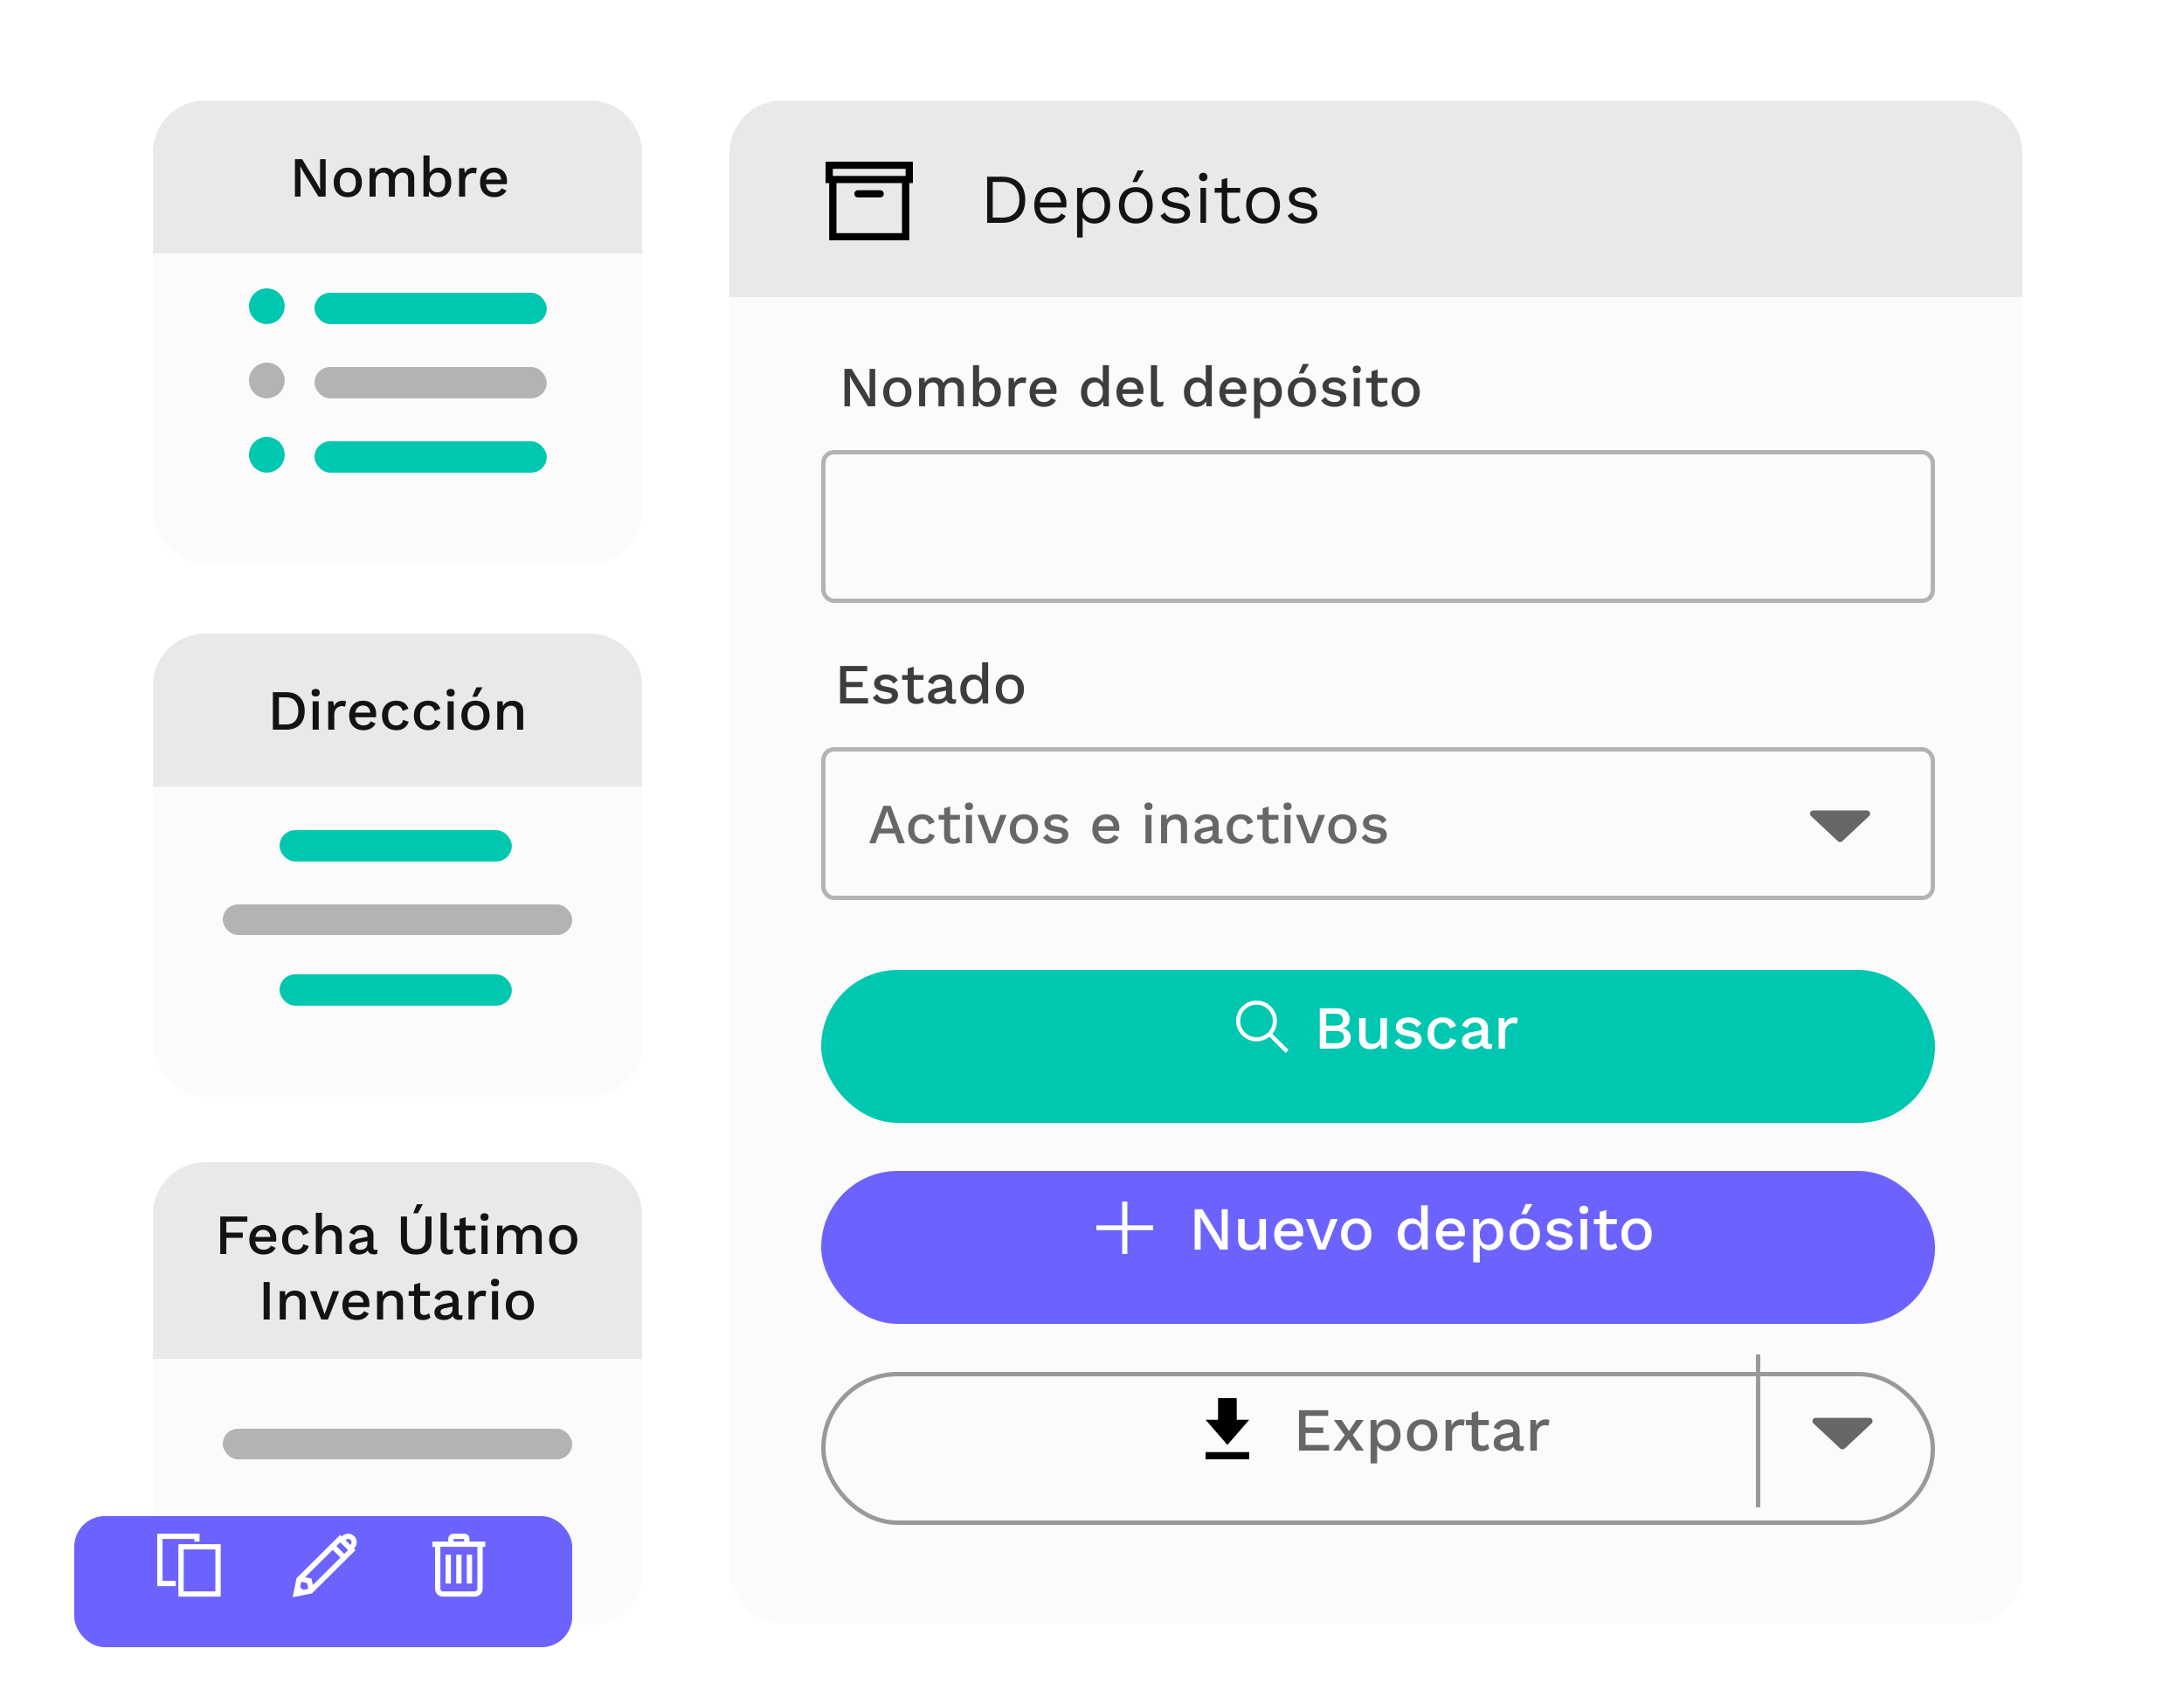 <svg width="500" height="390" viewBox="0 0 500 390" fill="none" xmlns="http://www.w3.org/2000/svg">
<g filter="url(#filter0_d_1379_517)">
<rect x="167" y="23" width="296.029" height="344.559" rx="12" fill="#FBFBFB"/>
</g>
<path d="M167 35C167 28.373 172.373 23 179 23H451.029C457.657 23 463.029 28.373 463.029 35V68H167V35Z" fill="#E9E9E9"/>
<path d="M229.402 40.44C232.714 40.44 234.714 42.328 234.714 45.72C234.714 49.112 232.714 51 229.402 51H225.994V40.44H229.402ZM229.53 49.8C231.946 49.8 233.37 48.28 233.37 45.72C233.37 43.16 231.946 41.64 229.53 41.64H227.274V49.8H229.53ZM244.149 46.584C244.149 46.952 244.117 47.256 244.085 47.48H238.053C238.213 49.096 239.189 50.04 240.661 50.04C241.829 50.04 242.629 49.624 242.917 48.856L243.989 49.416C243.381 50.504 242.389 51.16 240.661 51.16C238.245 51.16 236.789 49.592 236.789 47C236.789 44.408 238.149 42.84 240.565 42.84C242.885 42.84 244.149 44.52 244.149 46.584ZM240.565 43.96C239.141 43.96 238.261 44.84 238.069 46.344H242.917C242.741 44.872 241.925 43.96 240.565 43.96ZM250.518 42.84C252.742 42.84 254.166 44.392 254.166 47C254.166 49.608 252.742 51.16 250.518 51.16C249.318 51.16 248.358 50.584 247.862 49.752V54.36H246.582V43H247.702L247.782 44.392C248.246 43.48 249.254 42.84 250.518 42.84ZM250.374 50.04C251.942 50.04 252.886 48.856 252.886 47C252.886 45.144 251.942 43.96 250.374 43.96C248.854 43.96 247.862 45.096 247.862 46.904V47.096C247.862 48.904 248.854 50.04 250.374 50.04ZM260.468 39H261.86L260.292 41.672H259.252L260.468 39ZM260.036 42.84C262.452 42.84 263.908 44.408 263.908 47C263.908 49.592 262.452 51.16 260.036 51.16C257.62 51.16 256.164 49.592 256.164 47C256.164 44.408 257.62 42.84 260.036 42.84ZM260.036 43.944C258.42 43.944 257.444 45.096 257.444 47C257.444 48.904 258.42 50.056 260.036 50.056C261.652 50.056 262.628 48.904 262.628 47C262.628 45.096 261.652 43.944 260.036 43.944ZM269.114 51.16C267.642 51.16 266.282 50.584 265.674 49.352L266.714 48.632C267.098 49.608 268.09 50.04 269.242 50.04C270.554 50.04 271.178 49.512 271.178 48.856C271.178 48.264 270.682 47.912 269.082 47.624C266.81 47.208 265.978 46.584 265.978 45.24C265.978 43.944 267.178 42.84 269.13 42.84C270.842 42.84 271.85 43.448 272.298 44.76L271.21 45.4C270.858 44.344 270.138 43.96 269.13 43.96C268.058 43.96 267.258 44.536 267.258 45.128C267.258 45.816 267.786 46.168 269.418 46.44C271.658 46.808 272.458 47.48 272.458 48.792C272.458 50.184 271.162 51.16 269.114 51.16ZM275.472 41.464C274.896 41.464 274.512 41.08 274.512 40.504C274.512 39.928 274.896 39.544 275.472 39.544C276.048 39.544 276.432 39.928 276.432 40.504C276.432 41.08 276.048 41.464 275.472 41.464ZM276.112 43V51H274.832V43H276.112ZM283.53 49.368L283.978 50.44C283.482 50.888 282.794 51.16 281.914 51.16C280.73 51.16 279.706 50.568 279.69 49.016V44.104H278.09V43H279.69V41.08L280.97 40.728V43H283.93V44.104H280.97V48.792C280.97 49.576 281.466 49.96 282.17 49.96C282.746 49.96 283.162 49.736 283.53 49.368ZM289.161 42.84C291.577 42.84 293.033 44.408 293.033 47C293.033 49.592 291.577 51.16 289.161 51.16C286.745 51.16 285.289 49.592 285.289 47C285.289 44.408 286.745 42.84 289.161 42.84ZM289.161 43.944C287.545 43.944 286.569 45.096 286.569 47C286.569 48.904 287.545 50.056 289.161 50.056C290.777 50.056 291.753 48.904 291.753 47C291.753 45.096 290.777 43.944 289.161 43.944ZM298.239 51.16C296.767 51.16 295.407 50.584 294.799 49.352L295.839 48.632C296.223 49.608 297.215 50.04 298.367 50.04C299.679 50.04 300.303 49.512 300.303 48.856C300.303 48.264 299.807 47.912 298.207 47.624C295.935 47.208 295.103 46.584 295.103 45.24C295.103 43.944 296.303 42.84 298.255 42.84C299.967 42.84 300.975 43.448 301.423 44.76L300.335 45.4C299.983 44.344 299.263 43.96 298.255 43.96C297.183 43.96 296.383 44.536 296.383 45.128C296.383 45.816 296.911 46.168 298.543 46.44C300.783 46.808 301.583 47.48 301.583 48.792C301.583 50.184 300.287 51.16 298.239 51.16Z" fill="#131313"/>
<path d="M189 37V41.909H189.833V55H208.167V41.909H209V37H189ZM190.667 38.636H207.333V40.273H190.667V38.636ZM191.5 41.909H206.5V53.364H191.5V41.909ZM196.342 43.545C195.883 43.586 195.542 43.987 195.583 44.437C195.625 44.887 196.033 45.223 196.492 45.182H201.492C201.792 45.182 202.075 45.035 202.225 44.773C202.375 44.519 202.375 44.2 202.225 43.946C202.075 43.693 201.792 43.537 201.492 43.537H196.333L196.342 43.545Z" fill="black"/>
<g filter="url(#filter1_d_1379_517)">
<rect x="188" y="218" width="255" height="35" rx="17.5" fill="#00C7AF"/>
</g>
<path d="M302.148 240V230.76H305.788C306.899 230.76 307.711 230.984 308.224 231.432C308.738 231.88 308.994 232.501 308.994 233.294C308.994 233.779 308.854 234.213 308.574 234.596C308.294 234.969 307.884 235.207 307.342 235.31V235.324C307.94 235.417 308.402 235.665 308.728 236.066C309.064 236.458 309.232 236.915 309.232 237.438C309.232 238.231 308.943 238.857 308.364 239.314C307.786 239.771 306.946 240 305.844 240H302.148ZM303.618 238.754H305.914C306.502 238.754 306.941 238.633 307.23 238.39C307.529 238.147 307.678 237.807 307.678 237.368C307.678 236.929 307.529 236.589 307.23 236.346C306.941 236.103 306.502 235.982 305.914 235.982H303.618V238.754ZM303.618 234.736H305.676C306.852 234.736 307.44 234.283 307.44 233.378C307.44 232.473 306.852 232.02 305.676 232.02H303.618V234.736ZM313.7 240.14C313.243 240.14 312.818 240.056 312.426 239.888C312.043 239.72 311.735 239.449 311.502 239.076C311.269 238.703 311.152 238.217 311.152 237.62V233H312.65V237.242C312.65 237.877 312.785 238.315 313.056 238.558C313.327 238.791 313.705 238.908 314.19 238.908C314.423 238.908 314.647 238.871 314.862 238.796C315.086 238.712 315.287 238.586 315.464 238.418C315.641 238.241 315.777 238.017 315.87 237.746C315.973 237.475 316.024 237.158 316.024 236.794V233H317.522V240H316.206L316.136 238.866C315.893 239.305 315.567 239.627 315.156 239.832C314.745 240.037 314.26 240.14 313.7 240.14ZM322.522 240.14C321.822 240.14 321.183 240.005 320.604 239.734C320.026 239.463 319.568 239.081 319.232 238.586L320.268 237.69C320.474 238.073 320.768 238.381 321.15 238.614C321.542 238.838 322.009 238.95 322.55 238.95C322.98 238.95 323.32 238.875 323.572 238.726C323.824 238.577 323.95 238.367 323.95 238.096C323.95 237.919 323.89 237.765 323.768 237.634C323.656 237.494 323.437 237.387 323.11 237.312L321.64 237.004C320.894 236.855 320.362 236.617 320.044 236.29C319.727 235.954 319.568 235.529 319.568 235.016C319.568 234.633 319.68 234.279 319.904 233.952C320.128 233.625 320.455 233.364 320.884 233.168C321.323 232.963 321.846 232.86 322.452 232.86C323.152 232.86 323.75 232.986 324.244 233.238C324.739 233.481 325.117 233.831 325.378 234.288L324.342 235.156C324.165 234.783 323.904 234.507 323.558 234.33C323.213 234.143 322.854 234.05 322.48 234.05C322.182 234.05 321.925 234.087 321.71 234.162C321.496 234.237 321.332 234.339 321.22 234.47C321.108 234.601 321.052 234.755 321.052 234.932C321.052 235.119 321.122 235.282 321.262 235.422C321.402 235.562 321.654 235.669 322.018 235.744L323.614 236.08C324.286 236.211 324.758 236.435 325.028 236.752C325.308 237.06 325.448 237.438 325.448 237.886C325.448 238.334 325.332 238.731 325.098 239.076C324.865 239.412 324.529 239.673 324.09 239.86C323.652 240.047 323.129 240.14 322.522 240.14ZM330.283 232.86C330.843 232.86 331.319 232.944 331.711 233.112C332.112 233.271 332.448 233.499 332.719 233.798C332.989 234.097 333.195 234.437 333.335 234.82L331.921 235.38C331.799 234.951 331.603 234.624 331.333 234.4C331.071 234.167 330.726 234.05 330.297 234.05C329.877 234.05 329.517 234.148 329.219 234.344C328.92 234.531 328.691 234.806 328.533 235.17C328.383 235.534 328.309 235.982 328.309 236.514C328.309 237.037 328.388 237.48 328.547 237.844C328.705 238.208 328.934 238.483 329.233 238.67C329.531 238.857 329.886 238.95 330.297 238.95C330.614 238.95 330.889 238.899 331.123 238.796C331.356 238.684 331.547 238.53 331.697 238.334C331.855 238.129 331.963 237.881 332.019 237.592L333.377 238.054C333.246 238.474 333.041 238.843 332.761 239.16C332.49 239.468 332.149 239.711 331.739 239.888C331.328 240.056 330.857 240.14 330.325 240.14C329.634 240.14 329.023 239.995 328.491 239.706C327.959 239.417 327.543 239.001 327.245 238.46C326.955 237.909 326.811 237.256 326.811 236.5C326.811 235.744 326.955 235.095 327.245 234.554C327.543 234.003 327.954 233.583 328.477 233.294C329.009 233.005 329.611 232.86 330.283 232.86ZM339.166 235.506C339.166 235.039 339.035 234.68 338.774 234.428C338.522 234.167 338.172 234.036 337.724 234.036C337.304 234.036 336.945 234.134 336.646 234.33C336.347 234.526 336.128 234.843 335.988 235.282L334.728 234.75C334.905 234.181 335.251 233.723 335.764 233.378C336.287 233.033 336.959 232.86 337.78 232.86C338.34 232.86 338.835 232.953 339.264 233.14C339.693 233.317 340.029 233.588 340.272 233.952C340.524 234.316 340.65 234.783 340.65 235.352V238.474C340.65 238.819 340.823 238.992 341.168 238.992C341.336 238.992 341.499 238.969 341.658 238.922L341.574 239.958C341.359 240.061 341.089 240.112 340.762 240.112C340.463 240.112 340.193 240.061 339.95 239.958C339.717 239.846 339.53 239.683 339.39 239.468C339.259 239.244 339.194 238.969 339.194 238.642V238.544L339.502 238.53C339.418 238.894 339.245 239.197 338.984 239.44C338.723 239.673 338.419 239.851 338.074 239.972C337.729 240.084 337.379 240.14 337.024 240.14C336.585 240.14 336.189 240.07 335.834 239.93C335.489 239.79 335.213 239.58 335.008 239.3C334.812 239.011 334.714 238.656 334.714 238.236C334.714 237.713 334.882 237.284 335.218 236.948C335.563 236.612 336.049 236.383 336.674 236.262L339.39 235.73L339.376 236.78L337.402 237.186C337.01 237.261 336.716 237.368 336.52 237.508C336.324 237.648 336.226 237.853 336.226 238.124C336.226 238.385 336.324 238.595 336.52 238.754C336.725 238.903 336.996 238.978 337.332 238.978C337.565 238.978 337.789 238.95 338.004 238.894C338.228 238.838 338.429 238.749 338.606 238.628C338.783 238.497 338.919 238.334 339.012 238.138C339.115 237.933 339.166 237.69 339.166 237.41V235.506ZM343.104 240V233H344.378L344.518 234.26C344.705 233.803 344.98 233.457 345.344 233.224C345.718 232.981 346.175 232.86 346.716 232.86C346.856 232.86 346.996 232.874 347.136 232.902C347.276 232.921 347.393 232.953 347.486 233L347.276 234.316C347.174 234.279 347.057 234.251 346.926 234.232C346.805 234.204 346.637 234.19 346.422 234.19C346.133 234.19 345.848 234.269 345.568 234.428C345.288 234.577 345.055 234.806 344.868 235.114C344.691 235.422 344.602 235.814 344.602 236.29V240H343.104Z" fill="white"/>
<path d="M287.666 229C290.236 229 292.331 231.095 292.331 233.666C292.331 234.781 291.939 235.807 291.281 236.61L295 240.328L294.328 241L290.61 237.281C289.807 237.939 288.781 238.331 287.666 238.331C285.095 238.331 283 236.236 283 233.666C283 231.095 285.095 229 287.666 229ZM287.666 229.933C285.599 229.933 283.933 231.599 283.933 233.666C283.933 235.733 285.599 237.398 287.666 237.398C289.733 237.398 291.398 235.733 291.398 233.666C291.398 231.599 289.733 229.933 287.666 229.933Z" fill="white"/>
<g filter="url(#filter2_d_1379_517)">
<rect x="188" y="264" width="255" height="35" rx="17.5" fill="#6C63FF"/>
</g>
<path d="M281.078 276.76V286H279.3L275.73 280.176L274.834 278.538H274.82L274.876 280.036V286H273.504V276.76H275.268L278.824 282.57L279.734 284.236H279.748L279.692 282.724V276.76H281.078ZM285.999 286.14C285.541 286.14 285.117 286.056 284.725 285.888C284.342 285.72 284.034 285.449 283.801 285.076C283.567 284.703 283.451 284.217 283.451 283.62V279H284.949V283.242C284.949 283.877 285.084 284.315 285.355 284.558C285.625 284.791 286.003 284.908 286.489 284.908C286.722 284.908 286.946 284.871 287.161 284.796C287.385 284.712 287.585 284.586 287.763 284.418C287.94 284.241 288.075 284.017 288.169 283.746C288.271 283.475 288.323 283.158 288.323 282.794V279H289.821V286H288.505L288.435 284.866C288.192 285.305 287.865 285.627 287.455 285.832C287.044 286.037 286.559 286.14 285.999 286.14ZM295.241 286.14C294.541 286.14 293.925 285.995 293.393 285.706C292.861 285.417 292.446 285.001 292.147 284.46C291.858 283.909 291.713 283.256 291.713 282.5C291.713 281.744 291.858 281.095 292.147 280.554C292.446 280.003 292.856 279.583 293.379 279.294C293.902 279.005 294.494 278.86 295.157 278.86C295.838 278.86 296.417 279 296.893 279.28C297.369 279.56 297.733 279.943 297.985 280.428C298.237 280.913 298.363 281.464 298.363 282.08C298.363 282.248 298.358 282.407 298.349 282.556C298.34 282.705 298.326 282.836 298.307 282.948H292.679V281.8H297.649L296.907 282.024C296.907 281.389 296.748 280.904 296.431 280.568C296.114 280.223 295.68 280.05 295.129 280.05C294.728 280.05 294.378 280.143 294.079 280.33C293.78 280.517 293.552 280.797 293.393 281.17C293.234 281.534 293.155 281.982 293.155 282.514C293.155 283.037 293.239 283.48 293.407 283.844C293.575 284.208 293.813 284.483 294.121 284.67C294.429 284.857 294.793 284.95 295.213 284.95C295.68 284.95 296.058 284.861 296.347 284.684C296.636 284.507 296.865 284.259 297.033 283.942L298.223 284.502C298.055 284.838 297.826 285.132 297.537 285.384C297.257 285.627 296.921 285.813 296.529 285.944C296.137 286.075 295.708 286.14 295.241 286.14ZM304.656 279H306.224L303.438 286H301.8L299 279H300.638L302.626 284.698L304.656 279ZM310.498 278.86C311.179 278.86 311.781 279.005 312.304 279.294C312.827 279.583 313.233 280.003 313.522 280.554C313.821 281.095 313.97 281.744 313.97 282.5C313.97 283.256 313.821 283.909 313.522 284.46C313.233 285.001 312.827 285.417 312.304 285.706C311.781 285.995 311.179 286.14 310.498 286.14C309.817 286.14 309.215 285.995 308.692 285.706C308.169 285.417 307.759 285.001 307.46 284.46C307.161 283.909 307.012 283.256 307.012 282.5C307.012 281.744 307.161 281.095 307.46 280.554C307.759 280.003 308.169 279.583 308.692 279.294C309.215 279.005 309.817 278.86 310.498 278.86ZM310.498 280.036C310.078 280.036 309.719 280.134 309.42 280.33C309.131 280.517 308.907 280.792 308.748 281.156C308.589 281.52 308.51 281.968 308.51 282.5C308.51 283.023 308.589 283.471 308.748 283.844C308.907 284.208 309.131 284.488 309.42 284.684C309.719 284.871 310.078 284.964 310.498 284.964C310.918 284.964 311.273 284.871 311.562 284.684C311.851 284.488 312.075 284.208 312.234 283.844C312.393 283.471 312.472 283.023 312.472 282.5C312.472 281.968 312.393 281.52 312.234 281.156C312.075 280.792 311.851 280.517 311.562 280.33C311.273 280.134 310.918 280.036 310.498 280.036ZM323.095 286.14C322.516 286.14 321.989 285.995 321.513 285.706C321.046 285.417 320.678 285.001 320.407 284.46C320.136 283.919 320.001 283.27 320.001 282.514C320.001 281.73 320.146 281.067 320.435 280.526C320.724 279.985 321.112 279.574 321.597 279.294C322.082 279.005 322.614 278.86 323.193 278.86C323.79 278.86 324.294 279.023 324.705 279.35C325.116 279.677 325.391 280.101 325.531 280.624L325.363 280.778V275.85H326.861V286H325.531L325.419 284.096L325.615 284.11C325.55 284.53 325.396 284.894 325.153 285.202C324.91 285.501 324.607 285.734 324.243 285.902C323.888 286.061 323.506 286.14 323.095 286.14ZM323.417 284.936C323.818 284.936 324.164 284.833 324.453 284.628C324.742 284.423 324.966 284.133 325.125 283.76C325.284 283.387 325.363 282.939 325.363 282.416C325.363 281.931 325.284 281.515 325.125 281.17C324.966 280.815 324.742 280.545 324.453 280.358C324.173 280.171 323.846 280.078 323.473 280.078C322.848 280.078 322.362 280.293 322.017 280.722C321.672 281.151 321.499 281.744 321.499 282.5C321.499 283.256 321.667 283.853 322.003 284.292C322.339 284.721 322.81 284.936 323.417 284.936ZM332.264 286.14C331.564 286.14 330.948 285.995 330.416 285.706C329.884 285.417 329.469 285.001 329.17 284.46C328.881 283.909 328.736 283.256 328.736 282.5C328.736 281.744 328.881 281.095 329.17 280.554C329.469 280.003 329.88 279.583 330.402 279.294C330.925 279.005 331.518 278.86 332.18 278.86C332.862 278.86 333.44 279 333.916 279.28C334.392 279.56 334.756 279.943 335.008 280.428C335.26 280.913 335.386 281.464 335.386 282.08C335.386 282.248 335.382 282.407 335.372 282.556C335.363 282.705 335.349 282.836 335.33 282.948H329.702V281.8H334.672L333.93 282.024C333.93 281.389 333.772 280.904 333.454 280.568C333.137 280.223 332.703 280.05 332.152 280.05C331.751 280.05 331.401 280.143 331.102 280.33C330.804 280.517 330.575 280.797 330.416 281.17C330.258 281.534 330.178 281.982 330.178 282.514C330.178 283.037 330.262 283.48 330.43 283.844C330.598 284.208 330.836 284.483 331.144 284.67C331.452 284.857 331.816 284.95 332.236 284.95C332.703 284.95 333.081 284.861 333.37 284.684C333.66 284.507 333.888 284.259 334.056 283.942L335.246 284.502C335.078 284.838 334.85 285.132 334.56 285.384C334.28 285.627 333.944 285.813 333.552 285.944C333.16 286.075 332.731 286.14 332.264 286.14ZM337.278 288.94V279H338.608L338.72 280.96L338.524 280.722C338.636 280.358 338.809 280.036 339.042 279.756C339.276 279.476 339.565 279.257 339.91 279.098C340.265 278.939 340.652 278.86 341.072 278.86C341.642 278.86 342.16 279.005 342.626 279.294C343.093 279.583 343.462 279.999 343.732 280.54C344.003 281.072 344.138 281.721 344.138 282.486C344.138 283.251 343.998 283.909 343.718 284.46C343.448 285.001 343.074 285.417 342.598 285.706C342.132 285.995 341.609 286.14 341.03 286.14C340.433 286.14 339.924 285.986 339.504 285.678C339.084 285.361 338.786 284.959 338.608 284.474L338.776 284.236V288.94H337.278ZM340.708 284.922C341.315 284.922 341.786 284.707 342.122 284.278C342.468 283.849 342.64 283.256 342.64 282.5C342.64 281.744 342.472 281.151 342.136 280.722C341.8 280.283 341.334 280.064 340.736 280.064C340.344 280.064 339.999 280.167 339.7 280.372C339.411 280.568 339.182 280.848 339.014 281.212C338.856 281.567 338.776 281.996 338.776 282.5C338.776 282.995 338.856 283.424 339.014 283.788C339.173 284.152 339.397 284.432 339.686 284.628C339.976 284.824 340.316 284.922 340.708 284.922ZM349.094 278.86C349.775 278.86 350.377 279.005 350.9 279.294C351.422 279.583 351.828 280.003 352.118 280.554C352.416 281.095 352.566 281.744 352.566 282.5C352.566 283.256 352.416 283.909 352.118 284.46C351.828 285.001 351.422 285.417 350.9 285.706C350.377 285.995 349.775 286.14 349.094 286.14C348.412 286.14 347.81 285.995 347.288 285.706C346.765 285.417 346.354 285.001 346.056 284.46C345.757 283.909 345.608 283.256 345.608 282.5C345.608 281.744 345.757 281.095 346.056 280.554C346.354 280.003 346.765 279.583 347.288 279.294C347.81 279.005 348.412 278.86 349.094 278.86ZM349.094 280.036C348.674 280.036 348.314 280.134 348.016 280.33C347.726 280.517 347.502 280.792 347.344 281.156C347.185 281.52 347.106 281.968 347.106 282.5C347.106 283.023 347.185 283.471 347.344 283.844C347.502 284.208 347.726 284.488 348.016 284.684C348.314 284.871 348.674 284.964 349.094 284.964C349.514 284.964 349.868 284.871 350.158 284.684C350.447 284.488 350.671 284.208 350.83 283.844C350.988 283.471 351.068 283.023 351.068 282.5C351.068 281.968 350.988 281.52 350.83 281.156C350.671 280.792 350.447 280.517 350.158 280.33C349.868 280.134 349.514 280.036 349.094 280.036ZM349.318 275.556H350.83L349.444 277.908H348.296L349.318 275.556ZM357.11 286.14C356.41 286.14 355.771 286.005 355.192 285.734C354.613 285.463 354.156 285.081 353.82 284.586L354.856 283.69C355.061 284.073 355.355 284.381 355.738 284.614C356.13 284.838 356.597 284.95 357.138 284.95C357.567 284.95 357.908 284.875 358.16 284.726C358.412 284.577 358.538 284.367 358.538 284.096C358.538 283.919 358.477 283.765 358.356 283.634C358.244 283.494 358.025 283.387 357.698 283.312L356.228 283.004C355.481 282.855 354.949 282.617 354.632 282.29C354.315 281.954 354.156 281.529 354.156 281.016C354.156 280.633 354.268 280.279 354.492 279.952C354.716 279.625 355.043 279.364 355.472 279.168C355.911 278.963 356.433 278.86 357.04 278.86C357.74 278.86 358.337 278.986 358.832 279.238C359.327 279.481 359.705 279.831 359.966 280.288L358.93 281.156C358.753 280.783 358.491 280.507 358.146 280.33C357.801 280.143 357.441 280.05 357.068 280.05C356.769 280.05 356.513 280.087 356.298 280.162C356.083 280.237 355.92 280.339 355.808 280.47C355.696 280.601 355.64 280.755 355.64 280.932C355.64 281.119 355.71 281.282 355.85 281.422C355.99 281.562 356.242 281.669 356.606 281.744L358.202 282.08C358.874 282.211 359.345 282.435 359.616 282.752C359.896 283.06 360.036 283.438 360.036 283.886C360.036 284.334 359.919 284.731 359.686 285.076C359.453 285.412 359.117 285.673 358.678 285.86C358.239 286.047 357.717 286.14 357.11 286.14ZM362.616 277.824C362.29 277.824 362.038 277.745 361.86 277.586C361.692 277.418 361.608 277.185 361.608 276.886C361.608 276.587 361.692 276.359 361.86 276.2C362.038 276.041 362.29 275.962 362.616 275.962C362.934 275.962 363.176 276.041 363.344 276.2C363.522 276.359 363.61 276.587 363.61 276.886C363.61 277.185 363.522 277.418 363.344 277.586C363.176 277.745 362.934 277.824 362.616 277.824ZM363.358 279V286H361.86V279H363.358ZM367.746 276.942V283.9C367.746 284.245 367.835 284.497 368.012 284.656C368.199 284.815 368.446 284.894 368.754 284.894C369.006 284.894 369.225 284.857 369.412 284.782C369.599 284.698 369.771 284.586 369.93 284.446L370.266 285.538C370.051 285.725 369.785 285.874 369.468 285.986C369.16 286.089 368.815 286.14 368.432 286.14C368.031 286.14 367.662 286.075 367.326 285.944C366.99 285.813 366.729 285.603 366.542 285.314C366.355 285.015 366.257 284.628 366.248 284.152V277.362L367.746 276.942ZM370.154 279V280.176H364.904V279H370.154ZM374.674 278.86C375.355 278.86 375.957 279.005 376.48 279.294C377.002 279.583 377.408 280.003 377.698 280.554C377.996 281.095 378.146 281.744 378.146 282.5C378.146 283.256 377.996 283.909 377.698 284.46C377.408 285.001 377.002 285.417 376.48 285.706C375.957 285.995 375.355 286.14 374.674 286.14C373.992 286.14 373.39 285.995 372.868 285.706C372.345 285.417 371.934 285.001 371.636 284.46C371.337 283.909 371.188 283.256 371.188 282.5C371.188 281.744 371.337 281.095 371.636 280.554C371.934 280.003 372.345 279.583 372.868 279.294C373.39 279.005 373.992 278.86 374.674 278.86ZM374.674 280.036C374.254 280.036 373.894 280.134 373.596 280.33C373.306 280.517 373.082 280.792 372.924 281.156C372.765 281.52 372.686 281.968 372.686 282.5C372.686 283.023 372.765 283.471 372.924 283.844C373.082 284.208 373.306 284.488 373.596 284.684C373.894 284.871 374.254 284.964 374.674 284.964C375.094 284.964 375.448 284.871 375.738 284.684C376.027 284.488 376.251 284.208 376.41 283.844C376.568 283.471 376.648 283.023 376.648 282.5C376.648 281.968 376.568 281.52 376.41 281.156C376.251 280.792 376.027 280.517 375.738 280.33C375.448 280.134 375.094 280.036 374.674 280.036Z" fill="white"/>
<path d="M256.909 275V280.455H251V281.545H256.909V287H258.091V281.545H264V280.455H258.091V275H256.909Z" fill="white"/>
<g filter="url(#filter3_d_1379_517)">
<rect x="188" y="310" width="255" height="35" rx="17.5" fill="#FBFBFB"/>
<rect x="188.5" y="310.5" width="254" height="34" rx="17" stroke="#999999"/>
</g>
<path d="M297.389 332V322.76H304.081V324.048H298.887V326.708H302.947V327.968H298.887V330.712H304.277V332H297.389ZM307.171 325L309.145 327.996L309.425 328.038L312.267 332H310.489L308.431 328.92L308.109 328.808L305.365 325H307.171ZM312.225 325L309.481 328.752L309.173 328.738L306.933 332H305.225L308.207 328.01L308.501 328.038L310.503 325H312.225ZM313.776 334.94V325H315.106L315.218 326.96L315.022 326.722C315.134 326.358 315.307 326.036 315.54 325.756C315.774 325.476 316.063 325.257 316.408 325.098C316.763 324.939 317.15 324.86 317.57 324.86C318.14 324.86 318.658 325.005 319.124 325.294C319.591 325.583 319.96 325.999 320.23 326.54C320.501 327.072 320.636 327.721 320.636 328.486C320.636 329.251 320.496 329.909 320.216 330.46C319.946 331.001 319.572 331.417 319.096 331.706C318.63 331.995 318.107 332.14 317.528 332.14C316.931 332.14 316.422 331.986 316.002 331.678C315.582 331.361 315.284 330.959 315.106 330.474L315.274 330.236V334.94H313.776ZM317.206 330.922C317.813 330.922 318.284 330.707 318.62 330.278C318.966 329.849 319.138 329.256 319.138 328.5C319.138 327.744 318.97 327.151 318.634 326.722C318.298 326.283 317.832 326.064 317.234 326.064C316.842 326.064 316.497 326.167 316.198 326.372C315.909 326.568 315.68 326.848 315.512 327.212C315.354 327.567 315.274 327.996 315.274 328.5C315.274 328.995 315.354 329.424 315.512 329.788C315.671 330.152 315.895 330.432 316.184 330.628C316.474 330.824 316.814 330.922 317.206 330.922ZM325.592 324.86C326.273 324.86 326.875 325.005 327.398 325.294C327.92 325.583 328.326 326.003 328.616 326.554C328.914 327.095 329.064 327.744 329.064 328.5C329.064 329.256 328.914 329.909 328.616 330.46C328.326 331.001 327.92 331.417 327.398 331.706C326.875 331.995 326.273 332.14 325.592 332.14C324.91 332.14 324.308 331.995 323.786 331.706C323.263 331.417 322.852 331.001 322.554 330.46C322.255 329.909 322.106 329.256 322.106 328.5C322.106 327.744 322.255 327.095 322.554 326.554C322.852 326.003 323.263 325.583 323.786 325.294C324.308 325.005 324.91 324.86 325.592 324.86ZM325.592 326.036C325.172 326.036 324.812 326.134 324.514 326.33C324.224 326.517 324 326.792 323.842 327.156C323.683 327.52 323.604 327.968 323.604 328.5C323.604 329.023 323.683 329.471 323.842 329.844C324 330.208 324.224 330.488 324.514 330.684C324.812 330.871 325.172 330.964 325.592 330.964C326.012 330.964 326.366 330.871 326.656 330.684C326.945 330.488 327.169 330.208 327.328 329.844C327.486 329.471 327.566 329.023 327.566 328.5C327.566 327.968 327.486 327.52 327.328 327.156C327.169 326.792 326.945 326.517 326.656 326.33C326.366 326.134 326.012 326.036 325.592 326.036ZM330.948 332V325H332.222L332.362 326.26C332.549 325.803 332.824 325.457 333.188 325.224C333.561 324.981 334.019 324.86 334.56 324.86C334.7 324.86 334.84 324.874 334.98 324.902C335.12 324.921 335.237 324.953 335.33 325L335.12 326.316C335.017 326.279 334.901 326.251 334.77 326.232C334.649 326.204 334.481 326.19 334.266 326.19C333.977 326.19 333.692 326.269 333.412 326.428C333.132 326.577 332.899 326.806 332.712 327.114C332.535 327.422 332.446 327.814 332.446 328.29V332H330.948ZM338.434 322.942V329.9C338.434 330.245 338.522 330.497 338.7 330.656C338.886 330.815 339.134 330.894 339.442 330.894C339.694 330.894 339.913 330.857 340.1 330.782C340.286 330.698 340.459 330.586 340.618 330.446L340.954 331.538C340.739 331.725 340.473 331.874 340.156 331.986C339.848 332.089 339.502 332.14 339.12 332.14C338.718 332.14 338.35 332.075 338.014 331.944C337.678 331.813 337.416 331.603 337.23 331.314C337.043 331.015 336.945 330.628 336.936 330.152V323.362L338.434 322.942ZM340.842 325V326.176H335.592V325H340.842ZM346.41 327.506C346.41 327.039 346.279 326.68 346.018 326.428C345.766 326.167 345.416 326.036 344.968 326.036C344.548 326.036 344.189 326.134 343.89 326.33C343.591 326.526 343.372 326.843 343.232 327.282L341.972 326.75C342.149 326.181 342.495 325.723 343.008 325.378C343.531 325.033 344.203 324.86 345.024 324.86C345.584 324.86 346.079 324.953 346.508 325.14C346.937 325.317 347.273 325.588 347.516 325.952C347.768 326.316 347.894 326.783 347.894 327.352V330.474C347.894 330.819 348.067 330.992 348.412 330.992C348.58 330.992 348.743 330.969 348.902 330.922L348.818 331.958C348.603 332.061 348.333 332.112 348.006 332.112C347.707 332.112 347.437 332.061 347.194 331.958C346.961 331.846 346.774 331.683 346.634 331.468C346.503 331.244 346.438 330.969 346.438 330.642V330.544L346.746 330.53C346.662 330.894 346.489 331.197 346.228 331.44C345.967 331.673 345.663 331.851 345.318 331.972C344.973 332.084 344.623 332.14 344.268 332.14C343.829 332.14 343.433 332.07 343.078 331.93C342.733 331.79 342.457 331.58 342.252 331.3C342.056 331.011 341.958 330.656 341.958 330.236C341.958 329.713 342.126 329.284 342.462 328.948C342.807 328.612 343.293 328.383 343.918 328.262L346.634 327.73L346.62 328.78L344.646 329.186C344.254 329.261 343.96 329.368 343.764 329.508C343.568 329.648 343.47 329.853 343.47 330.124C343.47 330.385 343.568 330.595 343.764 330.754C343.969 330.903 344.24 330.978 344.576 330.978C344.809 330.978 345.033 330.95 345.248 330.894C345.472 330.838 345.673 330.749 345.85 330.628C346.027 330.497 346.163 330.334 346.256 330.138C346.359 329.933 346.41 329.69 346.41 329.41V327.506ZM350.349 332V325H351.623L351.763 326.26C351.949 325.803 352.225 325.457 352.589 325.224C352.962 324.981 353.419 324.86 353.961 324.86C354.101 324.86 354.241 324.874 354.381 324.902C354.521 324.921 354.637 324.953 354.731 325L354.521 326.316C354.418 326.279 354.301 326.251 354.171 326.232C354.049 326.204 353.881 326.19 353.667 326.19C353.377 326.19 353.093 326.269 352.813 326.428C352.533 326.577 352.299 326.806 352.113 327.114C351.935 327.422 351.847 327.814 351.847 328.29V332H350.349Z" fill="#676767"/>
<path d="M285.995 324.941H283.138V320H278.857V324.941H276L281 330.704L286 324.941H285.995ZM276 332.349V334H285.995V332.349H276Z" fill="black"/>
<line x1="402.5" y1="310" x2="402.5" y2="345" stroke="#999999"/>
<path d="M421.313 331.532C421.598 331.799 422.041 331.799 422.326 331.532L428.472 325.784C428.963 325.325 428.638 324.501 427.966 324.501H415.673C415.001 324.501 414.676 325.325 415.167 325.784L421.313 331.532Z" fill="#676767"/>
<rect x="188.5" y="103.5" width="254" height="34" rx="2.441" stroke="#B3B3B3"/>
<path d="M200.366 84.42V93H198.715L195.4 87.592L194.568 86.071H194.555L194.607 87.462V93H193.333V84.42H194.971L198.273 89.815L199.118 91.362H199.131L199.079 89.958V84.42H200.366ZM205.442 86.37C206.075 86.37 206.634 86.504 207.119 86.773C207.604 87.042 207.981 87.432 208.25 87.943C208.527 88.446 208.666 89.048 208.666 89.75C208.666 90.452 208.527 91.059 208.25 91.57C207.981 92.073 207.604 92.458 207.119 92.727C206.634 92.996 206.075 93.13 205.442 93.13C204.809 93.13 204.25 92.996 203.765 92.727C203.28 92.458 202.898 92.073 202.621 91.57C202.344 91.059 202.205 90.452 202.205 89.75C202.205 89.048 202.344 88.446 202.621 87.943C202.898 87.432 203.28 87.042 203.765 86.773C204.25 86.504 204.809 86.37 205.442 86.37ZM205.442 87.462C205.052 87.462 204.718 87.553 204.441 87.735C204.172 87.908 203.964 88.164 203.817 88.502C203.67 88.84 203.596 89.256 203.596 89.75C203.596 90.235 203.67 90.651 203.817 90.998C203.964 91.336 204.172 91.596 204.441 91.778C204.718 91.951 205.052 92.038 205.442 92.038C205.832 92.038 206.161 91.951 206.43 91.778C206.699 91.596 206.907 91.336 207.054 90.998C207.201 90.651 207.275 90.235 207.275 89.75C207.275 89.256 207.201 88.84 207.054 88.502C206.907 88.164 206.699 87.908 206.43 87.735C206.161 87.553 205.832 87.462 205.442 87.462ZM210.416 93V86.5H211.651L211.716 87.592C211.941 87.176 212.24 86.868 212.613 86.669C212.994 86.47 213.397 86.37 213.822 86.37C214.29 86.37 214.719 86.478 215.109 86.695C215.508 86.903 215.807 87.219 216.006 87.644C216.145 87.358 216.335 87.12 216.578 86.929C216.821 86.738 217.089 86.6 217.384 86.513C217.679 86.418 217.969 86.37 218.255 86.37C218.671 86.37 219.061 86.457 219.425 86.63C219.789 86.803 220.084 87.068 220.309 87.423C220.534 87.778 220.647 88.233 220.647 88.788V93H219.256V89.009C219.256 88.48 219.13 88.099 218.879 87.865C218.628 87.631 218.307 87.514 217.917 87.514C217.614 87.514 217.332 87.588 217.072 87.735C216.821 87.882 216.617 88.103 216.461 88.398C216.305 88.684 216.227 89.039 216.227 89.464V93H214.836V89.009C214.836 88.48 214.71 88.099 214.459 87.865C214.208 87.631 213.887 87.514 213.497 87.514C213.237 87.514 212.977 87.583 212.717 87.722C212.457 87.861 212.24 88.077 212.067 88.372C211.894 88.667 211.807 89.057 211.807 89.542V93H210.416ZM226.24 93.13C225.858 93.13 225.507 93.056 225.187 92.909C224.875 92.762 224.61 92.558 224.394 92.298C224.177 92.029 224.017 91.73 223.913 91.401L224.082 91.18L223.978 93H222.756V83.575H224.147V88.138L223.991 87.917C224.155 87.466 224.437 87.098 224.836 86.812C225.234 86.517 225.715 86.37 226.279 86.37C226.799 86.37 227.275 86.504 227.709 86.773C228.151 87.042 228.497 87.427 228.749 87.93C229 88.433 229.126 89.044 229.126 89.763C229.126 90.465 228.996 91.067 228.736 91.57C228.484 92.073 228.138 92.458 227.696 92.727C227.262 92.996 226.777 93.13 226.24 93.13ZM225.941 92.012C226.504 92.012 226.942 91.813 227.254 91.414C227.574 91.007 227.735 90.452 227.735 89.75C227.735 89.048 227.579 88.498 227.267 88.099C226.955 87.7 226.517 87.501 225.954 87.501C225.59 87.501 225.273 87.596 225.005 87.787C224.736 87.969 224.524 88.229 224.368 88.567C224.22 88.905 224.147 89.308 224.147 89.776C224.147 90.235 224.22 90.634 224.368 90.972C224.515 91.301 224.723 91.557 224.992 91.739C225.269 91.921 225.585 92.012 225.941 92.012ZM230.906 93V86.5H232.089L232.219 87.67C232.392 87.245 232.648 86.925 232.986 86.708C233.333 86.483 233.757 86.37 234.26 86.37C234.39 86.37 234.52 86.383 234.65 86.409C234.78 86.426 234.888 86.457 234.975 86.5L234.78 87.722C234.685 87.687 234.576 87.661 234.455 87.644C234.342 87.618 234.186 87.605 233.987 87.605C233.718 87.605 233.454 87.679 233.194 87.826C232.934 87.965 232.717 88.177 232.544 88.463C232.379 88.749 232.297 89.113 232.297 89.555V93H230.906ZM238.984 93.13C238.334 93.13 237.762 92.996 237.268 92.727C236.774 92.458 236.388 92.073 236.111 91.57C235.842 91.059 235.708 90.452 235.708 89.75C235.708 89.048 235.842 88.446 236.111 87.943C236.388 87.432 236.77 87.042 237.255 86.773C237.74 86.504 238.291 86.37 238.906 86.37C239.539 86.37 240.076 86.5 240.518 86.76C240.96 87.02 241.298 87.375 241.532 87.826C241.766 88.277 241.883 88.788 241.883 89.36C241.883 89.516 241.879 89.663 241.87 89.802C241.861 89.941 241.848 90.062 241.831 90.166H236.605V89.1H241.22L240.531 89.308C240.531 88.719 240.384 88.268 240.089 87.956C239.794 87.635 239.391 87.475 238.88 87.475C238.507 87.475 238.182 87.562 237.905 87.735C237.628 87.908 237.415 88.168 237.268 88.515C237.121 88.853 237.047 89.269 237.047 89.763C237.047 90.248 237.125 90.66 237.281 90.998C237.437 91.336 237.658 91.592 237.944 91.765C238.23 91.938 238.568 92.025 238.958 92.025C239.391 92.025 239.742 91.943 240.011 91.778C240.28 91.613 240.492 91.384 240.648 91.089L241.753 91.609C241.597 91.921 241.385 92.194 241.116 92.428C240.856 92.653 240.544 92.827 240.18 92.948C239.816 93.069 239.417 93.13 238.984 93.13ZM250.363 93.13C249.826 93.13 249.336 92.996 248.894 92.727C248.461 92.458 248.118 92.073 247.867 91.57C247.616 91.067 247.49 90.465 247.49 89.763C247.49 89.035 247.624 88.42 247.893 87.917C248.162 87.414 248.521 87.033 248.972 86.773C249.423 86.504 249.917 86.37 250.454 86.37C251.009 86.37 251.477 86.522 251.858 86.825C252.239 87.128 252.495 87.523 252.625 88.008L252.469 88.151V83.575H253.86V93H252.625L252.521 91.232L252.703 91.245C252.642 91.635 252.499 91.973 252.274 92.259C252.049 92.536 251.767 92.753 251.429 92.909C251.1 93.056 250.744 93.13 250.363 93.13ZM250.662 92.012C251.035 92.012 251.355 91.917 251.624 91.726C251.893 91.535 252.101 91.267 252.248 90.92C252.395 90.573 252.469 90.157 252.469 89.672C252.469 89.221 252.395 88.836 252.248 88.515C252.101 88.186 251.893 87.934 251.624 87.761C251.364 87.588 251.061 87.501 250.714 87.501C250.133 87.501 249.683 87.7 249.362 88.099C249.041 88.498 248.881 89.048 248.881 89.75C248.881 90.452 249.037 91.007 249.349 91.414C249.661 91.813 250.099 92.012 250.662 92.012ZM258.877 93.13C258.227 93.13 257.655 92.996 257.161 92.727C256.667 92.458 256.282 92.073 256.004 91.57C255.736 91.059 255.601 90.452 255.601 89.75C255.601 89.048 255.736 88.446 256.004 87.943C256.282 87.432 256.663 87.042 257.148 86.773C257.634 86.504 258.184 86.37 258.799 86.37C259.432 86.37 259.969 86.5 260.411 86.76C260.853 87.02 261.191 87.375 261.425 87.826C261.659 88.277 261.776 88.788 261.776 89.36C261.776 89.516 261.772 89.663 261.763 89.802C261.755 89.941 261.742 90.062 261.724 90.166H256.498V89.1H261.113L260.424 89.308C260.424 88.719 260.277 88.268 259.982 87.956C259.688 87.635 259.285 87.475 258.773 87.475C258.401 87.475 258.076 87.562 257.798 87.735C257.521 87.908 257.309 88.168 257.161 88.515C257.014 88.853 256.94 89.269 256.94 89.763C256.94 90.248 257.018 90.66 257.174 90.998C257.33 91.336 257.551 91.592 257.837 91.765C258.123 91.938 258.461 92.025 258.851 92.025C259.285 92.025 259.636 91.943 259.904 91.778C260.173 91.613 260.385 91.384 260.541 91.089L261.646 91.609C261.49 91.921 261.278 92.194 261.009 92.428C260.749 92.653 260.437 92.827 260.073 92.948C259.709 93.069 259.311 93.13 258.877 93.13ZM264.885 83.575V91.18C264.885 91.501 264.941 91.722 265.054 91.843C265.167 91.964 265.353 92.025 265.613 92.025C265.769 92.025 265.899 92.016 266.003 91.999C266.116 91.973 266.254 91.93 266.419 91.869L266.263 92.909C266.116 92.978 265.947 93.03 265.756 93.065C265.565 93.108 265.375 93.13 265.184 93.13C264.603 93.13 264.174 92.983 263.897 92.688C263.628 92.385 263.494 91.921 263.494 91.297V83.575H264.885ZM273.926 93.13C273.388 93.13 272.899 92.996 272.457 92.727C272.023 92.458 271.681 92.073 271.43 91.57C271.178 91.067 271.053 90.465 271.053 89.763C271.053 89.035 271.187 88.42 271.456 87.917C271.724 87.414 272.084 87.033 272.535 86.773C272.985 86.504 273.479 86.37 274.017 86.37C274.571 86.37 275.039 86.522 275.421 86.825C275.802 87.128 276.058 87.523 276.188 88.008L276.032 88.151V83.575H277.423V93H276.188L276.084 91.232L276.266 91.245C276.205 91.635 276.062 91.973 275.837 92.259C275.611 92.536 275.33 92.753 274.992 92.909C274.662 93.056 274.307 93.13 273.926 93.13ZM274.225 92.012C274.597 92.012 274.918 91.917 275.187 91.726C275.455 91.535 275.663 91.267 275.811 90.92C275.958 90.573 276.032 90.157 276.032 89.672C276.032 89.221 275.958 88.836 275.811 88.515C275.663 88.186 275.455 87.934 275.187 87.761C274.927 87.588 274.623 87.501 274.277 87.501C273.696 87.501 273.245 87.7 272.925 88.099C272.604 88.498 272.444 89.048 272.444 89.75C272.444 90.452 272.6 91.007 272.912 91.414C273.224 91.813 273.661 92.012 274.225 92.012ZM282.44 93.13C281.79 93.13 281.218 92.996 280.724 92.727C280.23 92.458 279.844 92.073 279.567 91.57C279.298 91.059 279.164 90.452 279.164 89.75C279.164 89.048 279.298 88.446 279.567 87.943C279.844 87.432 280.226 87.042 280.711 86.773C281.196 86.504 281.747 86.37 282.362 86.37C282.995 86.37 283.532 86.5 283.974 86.76C284.416 87.02 284.754 87.375 284.988 87.826C285.222 88.277 285.339 88.788 285.339 89.36C285.339 89.516 285.335 89.663 285.326 89.802C285.317 89.941 285.304 90.062 285.287 90.166H280.061V89.1H284.676L283.987 89.308C283.987 88.719 283.84 88.268 283.545 87.956C283.25 87.635 282.847 87.475 282.336 87.475C281.963 87.475 281.638 87.562 281.361 87.735C281.084 87.908 280.871 88.168 280.724 88.515C280.577 88.853 280.503 89.269 280.503 89.763C280.503 90.248 280.581 90.66 280.737 90.998C280.893 91.336 281.114 91.592 281.4 91.765C281.686 91.938 282.024 92.025 282.414 92.025C282.847 92.025 283.198 91.943 283.467 91.778C283.736 91.613 283.948 91.384 284.104 91.089L285.209 91.609C285.053 91.921 284.841 92.194 284.572 92.428C284.312 92.653 284 92.827 283.636 92.948C283.272 93.069 282.873 93.13 282.44 93.13ZM287.096 95.73V86.5H288.331L288.435 88.32L288.253 88.099C288.357 87.761 288.517 87.462 288.734 87.202C288.95 86.942 289.219 86.738 289.54 86.591C289.869 86.444 290.229 86.37 290.619 86.37C291.147 86.37 291.628 86.504 292.062 86.773C292.495 87.042 292.837 87.427 293.089 87.93C293.34 88.424 293.466 89.026 293.466 89.737C293.466 90.448 293.336 91.059 293.076 91.57C292.824 92.073 292.478 92.458 292.036 92.727C291.602 92.996 291.117 93.13 290.58 93.13C290.025 93.13 289.553 92.987 289.163 92.701C288.773 92.406 288.495 92.034 288.331 91.583L288.487 91.362V95.73H287.096ZM290.281 91.999C290.844 91.999 291.282 91.8 291.594 91.401C291.914 91.002 292.075 90.452 292.075 89.75C292.075 89.048 291.919 88.498 291.607 88.099C291.295 87.692 290.861 87.488 290.307 87.488C289.943 87.488 289.622 87.583 289.345 87.774C289.076 87.956 288.864 88.216 288.708 88.554C288.56 88.883 288.487 89.282 288.487 89.75C288.487 90.209 288.56 90.608 288.708 90.946C288.855 91.284 289.063 91.544 289.332 91.726C289.6 91.908 289.917 91.999 290.281 91.999ZM298.067 86.37C298.7 86.37 299.259 86.504 299.744 86.773C300.229 87.042 300.606 87.432 300.875 87.943C301.152 88.446 301.291 89.048 301.291 89.75C301.291 90.452 301.152 91.059 300.875 91.57C300.606 92.073 300.229 92.458 299.744 92.727C299.259 92.996 298.7 93.13 298.067 93.13C297.434 93.13 296.875 92.996 296.39 92.727C295.905 92.458 295.523 92.073 295.246 91.57C294.969 91.059 294.83 90.452 294.83 89.75C294.83 89.048 294.969 88.446 295.246 87.943C295.523 87.432 295.905 87.042 296.39 86.773C296.875 86.504 297.434 86.37 298.067 86.37ZM298.067 87.462C297.677 87.462 297.343 87.553 297.066 87.735C296.797 87.908 296.589 88.164 296.442 88.502C296.295 88.84 296.221 89.256 296.221 89.75C296.221 90.235 296.295 90.651 296.442 90.998C296.589 91.336 296.797 91.596 297.066 91.778C297.343 91.951 297.677 92.038 298.067 92.038C298.457 92.038 298.786 91.951 299.055 91.778C299.324 91.596 299.532 91.336 299.679 90.998C299.826 90.651 299.9 90.235 299.9 89.75C299.9 89.256 299.826 88.84 299.679 88.502C299.532 88.164 299.324 87.908 299.055 87.735C298.786 87.553 298.457 87.462 298.067 87.462ZM298.275 83.302H299.679L298.392 85.486H297.326L298.275 83.302ZM305.511 93.13C304.861 93.13 304.267 93.004 303.73 92.753C303.193 92.502 302.768 92.146 302.456 91.687L303.418 90.855C303.609 91.21 303.882 91.496 304.237 91.713C304.601 91.921 305.034 92.025 305.537 92.025C305.936 92.025 306.252 91.956 306.486 91.817C306.72 91.678 306.837 91.483 306.837 91.232C306.837 91.067 306.781 90.924 306.668 90.803C306.564 90.673 306.36 90.573 306.057 90.504L304.692 90.218C303.999 90.079 303.505 89.858 303.21 89.555C302.915 89.243 302.768 88.849 302.768 88.372C302.768 88.017 302.872 87.687 303.08 87.384C303.288 87.081 303.591 86.838 303.99 86.656C304.397 86.465 304.883 86.37 305.446 86.37C306.096 86.37 306.651 86.487 307.11 86.721C307.569 86.946 307.92 87.271 308.163 87.696L307.201 88.502C307.036 88.155 306.794 87.9 306.473 87.735C306.152 87.562 305.819 87.475 305.472 87.475C305.195 87.475 304.956 87.51 304.757 87.579C304.558 87.648 304.406 87.744 304.302 87.865C304.198 87.986 304.146 88.129 304.146 88.294C304.146 88.467 304.211 88.619 304.341 88.749C304.471 88.879 304.705 88.979 305.043 89.048L306.525 89.36C307.149 89.481 307.587 89.689 307.838 89.984C308.098 90.27 308.228 90.621 308.228 91.037C308.228 91.453 308.12 91.821 307.903 92.142C307.686 92.454 307.374 92.697 306.967 92.87C306.56 93.043 306.074 93.13 305.511 93.13ZM310.624 85.408C310.32 85.408 310.086 85.334 309.922 85.187C309.766 85.031 309.688 84.814 309.688 84.537C309.688 84.26 309.766 84.047 309.922 83.9C310.086 83.753 310.32 83.679 310.624 83.679C310.918 83.679 311.144 83.753 311.3 83.9C311.464 84.047 311.547 84.26 311.547 84.537C311.547 84.814 311.464 85.031 311.3 85.187C311.144 85.334 310.918 85.408 310.624 85.408ZM311.313 86.5V93H309.922V86.5H311.313ZM315.387 84.589V91.05C315.387 91.371 315.469 91.605 315.634 91.752C315.807 91.899 316.037 91.973 316.323 91.973C316.557 91.973 316.761 91.938 316.934 91.869C317.107 91.791 317.268 91.687 317.415 91.557L317.727 92.571C317.528 92.744 317.281 92.883 316.986 92.987C316.7 93.082 316.379 93.13 316.024 93.13C315.651 93.13 315.309 93.069 314.997 92.948C314.685 92.827 314.442 92.632 314.269 92.363C314.096 92.086 314.005 91.726 313.996 91.284V84.979L315.387 84.589ZM317.623 86.5V87.592H312.748V86.5H317.623ZM321.82 86.37C322.453 86.37 323.012 86.504 323.497 86.773C323.982 87.042 324.359 87.432 324.628 87.943C324.905 88.446 325.044 89.048 325.044 89.75C325.044 90.452 324.905 91.059 324.628 91.57C324.359 92.073 323.982 92.458 323.497 92.727C323.012 92.996 322.453 93.13 321.82 93.13C321.187 93.13 320.628 92.996 320.143 92.727C319.658 92.458 319.276 92.073 318.999 91.57C318.722 91.059 318.583 90.452 318.583 89.75C318.583 89.048 318.722 88.446 318.999 87.943C319.276 87.432 319.658 87.042 320.143 86.773C320.628 86.504 321.187 86.37 321.82 86.37ZM321.82 87.462C321.43 87.462 321.096 87.553 320.819 87.735C320.55 87.908 320.342 88.164 320.195 88.502C320.048 88.84 319.974 89.256 319.974 89.75C319.974 90.235 320.048 90.651 320.195 90.998C320.342 91.336 320.55 91.596 320.819 91.778C321.096 91.951 321.43 92.038 321.82 92.038C322.21 92.038 322.539 91.951 322.808 91.778C323.077 91.596 323.285 91.336 323.432 90.998C323.579 90.651 323.653 90.235 323.653 89.75C323.653 89.256 323.579 88.84 323.432 88.502C323.285 88.164 323.077 87.908 322.808 87.735C322.539 87.553 322.21 87.462 321.82 87.462Z" fill="#3E3D3D"/>
<path d="M207.148 193H205.679L204.86 190.751H201.259L200.44 193H199.01L202.247 184.42H203.911L207.148 193ZM201.649 189.62H204.47L203.066 185.616L201.649 189.62ZM211.143 186.37C211.663 186.37 212.105 186.448 212.469 186.604C212.842 186.751 213.154 186.964 213.405 187.241C213.656 187.518 213.847 187.835 213.977 188.19L212.664 188.71C212.551 188.311 212.369 188.008 212.118 187.8C211.875 187.583 211.555 187.475 211.156 187.475C210.766 187.475 210.432 187.566 210.155 187.748C209.878 187.921 209.665 188.177 209.518 188.515C209.379 188.853 209.31 189.269 209.31 189.763C209.31 190.248 209.384 190.66 209.531 190.998C209.678 191.336 209.891 191.592 210.168 191.765C210.445 191.938 210.775 192.025 211.156 192.025C211.451 192.025 211.706 191.977 211.923 191.882C212.14 191.778 212.317 191.635 212.456 191.453C212.603 191.262 212.703 191.033 212.755 190.764L214.016 191.193C213.895 191.583 213.704 191.925 213.444 192.22C213.193 192.506 212.876 192.731 212.495 192.896C212.114 193.052 211.676 193.13 211.182 193.13C210.541 193.13 209.973 192.996 209.479 192.727C208.985 192.458 208.599 192.073 208.322 191.57C208.053 191.059 207.919 190.452 207.919 189.75C207.919 189.048 208.053 188.446 208.322 187.943C208.599 187.432 208.981 187.042 209.466 186.773C209.96 186.504 210.519 186.37 211.143 186.37ZM217.533 184.589V191.05C217.533 191.371 217.615 191.605 217.78 191.752C217.953 191.899 218.183 191.973 218.469 191.973C218.703 191.973 218.906 191.938 219.08 191.869C219.253 191.791 219.413 191.687 219.561 191.557L219.873 192.571C219.673 192.744 219.426 192.883 219.132 192.987C218.846 193.082 218.525 193.13 218.17 193.13C217.797 193.13 217.455 193.069 217.143 192.948C216.831 192.827 216.588 192.632 216.415 192.363C216.241 192.086 216.15 191.726 216.142 191.284V184.979L217.533 184.589ZM219.769 186.5V187.592H214.894V186.5H219.769ZM221.846 185.408C221.543 185.408 221.309 185.334 221.144 185.187C220.988 185.031 220.91 184.814 220.91 184.537C220.91 184.26 220.988 184.047 221.144 183.9C221.309 183.753 221.543 183.679 221.846 183.679C222.141 183.679 222.366 183.753 222.522 183.9C222.687 184.047 222.769 184.26 222.769 184.537C222.769 184.814 222.687 185.031 222.522 185.187C222.366 185.334 222.141 185.408 221.846 185.408ZM222.535 186.5V193H221.144V186.5H222.535ZM228.989 186.5H230.445L227.858 193H226.337L223.737 186.5H225.258L227.104 191.791L228.989 186.5ZM234.414 186.37C235.046 186.37 235.605 186.504 236.091 186.773C236.576 187.042 236.953 187.432 237.222 187.943C237.499 188.446 237.638 189.048 237.638 189.75C237.638 190.452 237.499 191.059 237.222 191.57C236.953 192.073 236.576 192.458 236.091 192.727C235.605 192.996 235.046 193.13 234.414 193.13C233.781 193.13 233.222 192.996 232.737 192.727C232.251 192.458 231.87 192.073 231.593 191.57C231.315 191.059 231.177 190.452 231.177 189.75C231.177 189.048 231.315 188.446 231.593 187.943C231.87 187.432 232.251 187.042 232.737 186.773C233.222 186.504 233.781 186.37 234.414 186.37ZM234.414 187.462C234.024 187.462 233.69 187.553 233.413 187.735C233.144 187.908 232.936 188.164 232.789 188.502C232.641 188.84 232.568 189.256 232.568 189.75C232.568 190.235 232.641 190.651 232.789 190.998C232.936 191.336 233.144 191.596 233.413 191.778C233.69 191.951 234.024 192.038 234.414 192.038C234.804 192.038 235.133 191.951 235.402 191.778C235.67 191.596 235.878 191.336 236.026 190.998C236.173 190.651 236.247 190.235 236.247 189.75C236.247 189.256 236.173 188.84 236.026 188.502C235.878 188.164 235.67 187.908 235.402 187.735C235.133 187.553 234.804 187.462 234.414 187.462ZM241.858 193.13C241.208 193.13 240.614 193.004 240.077 192.753C239.539 192.502 239.115 192.146 238.803 191.687L239.765 190.855C239.955 191.21 240.228 191.496 240.584 191.713C240.948 191.921 241.381 192.025 241.884 192.025C242.282 192.025 242.599 191.956 242.833 191.817C243.067 191.678 243.184 191.483 243.184 191.232C243.184 191.067 243.127 190.924 243.015 190.803C242.911 190.673 242.707 190.573 242.404 190.504L241.039 190.218C240.345 190.079 239.851 189.858 239.557 189.555C239.262 189.243 239.115 188.849 239.115 188.372C239.115 188.017 239.219 187.687 239.427 187.384C239.635 187.081 239.938 186.838 240.337 186.656C240.744 186.465 241.229 186.37 241.793 186.37C242.443 186.37 242.997 186.487 243.457 186.721C243.916 186.946 244.267 187.271 244.51 187.696L243.548 188.502C243.383 188.155 243.14 187.9 242.82 187.735C242.499 187.562 242.165 187.475 241.819 187.475C241.541 187.475 241.303 187.51 241.104 187.579C240.904 187.648 240.753 187.744 240.649 187.865C240.545 187.986 240.493 188.129 240.493 188.294C240.493 188.467 240.558 188.619 240.688 188.749C240.818 188.879 241.052 188.979 241.39 189.048L242.872 189.36C243.496 189.481 243.933 189.689 244.185 189.984C244.445 190.27 244.575 190.621 244.575 191.037C244.575 191.453 244.466 191.821 244.25 192.142C244.033 192.454 243.721 192.697 243.314 192.87C242.906 193.043 242.421 193.13 241.858 193.13ZM253.356 193.13C252.706 193.13 252.134 192.996 251.64 192.727C251.146 192.458 250.76 192.073 250.483 191.57C250.214 191.059 250.08 190.452 250.08 189.75C250.08 189.048 250.214 188.446 250.483 187.943C250.76 187.432 251.142 187.042 251.627 186.773C252.112 186.504 252.663 186.37 253.278 186.37C253.911 186.37 254.448 186.5 254.89 186.76C255.332 187.02 255.67 187.375 255.904 187.826C256.138 188.277 256.255 188.788 256.255 189.36C256.255 189.516 256.251 189.663 256.242 189.802C256.233 189.941 256.22 190.062 256.203 190.166H250.977V189.1H255.592L254.903 189.308C254.903 188.719 254.756 188.268 254.461 187.956C254.166 187.635 253.763 187.475 253.252 187.475C252.879 187.475 252.554 187.562 252.277 187.735C252 187.908 251.787 188.168 251.64 188.515C251.493 188.853 251.419 189.269 251.419 189.763C251.419 190.248 251.497 190.66 251.653 190.998C251.809 191.336 252.03 191.592 252.316 191.765C252.602 191.938 252.94 192.025 253.33 192.025C253.763 192.025 254.114 191.943 254.383 191.778C254.652 191.613 254.864 191.384 255.02 191.089L256.125 191.609C255.969 191.921 255.757 192.194 255.488 192.428C255.228 192.653 254.916 192.827 254.552 192.948C254.188 193.069 253.789 193.13 253.356 193.13ZM262.941 185.408C262.638 185.408 262.404 185.334 262.239 185.187C262.083 185.031 262.005 184.814 262.005 184.537C262.005 184.26 262.083 184.047 262.239 183.9C262.404 183.753 262.638 183.679 262.941 183.679C263.236 183.679 263.461 183.753 263.617 183.9C263.782 184.047 263.864 184.26 263.864 184.537C263.864 184.814 263.782 185.031 263.617 185.187C263.461 185.334 263.236 185.408 262.941 185.408ZM263.63 186.5V193H262.239V186.5H263.63ZM265.807 193V186.5H267.042L267.133 188.19L266.951 188.008C267.072 187.635 267.245 187.328 267.471 187.085C267.705 186.834 267.978 186.652 268.29 186.539C268.61 186.426 268.948 186.37 269.304 186.37C269.763 186.37 270.175 186.461 270.539 186.643C270.911 186.816 271.206 187.081 271.423 187.436C271.639 187.791 271.748 188.242 271.748 188.788V193H270.357V189.217C270.357 188.576 270.222 188.134 269.954 187.891C269.694 187.64 269.364 187.514 268.966 187.514C268.68 187.514 268.402 187.583 268.134 187.722C267.865 187.852 267.64 188.064 267.458 188.359C267.284 188.654 267.198 189.048 267.198 189.542V193H265.807ZM277.612 188.827C277.612 188.394 277.491 188.06 277.248 187.826C277.014 187.583 276.689 187.462 276.273 187.462C275.883 187.462 275.55 187.553 275.272 187.735C274.995 187.917 274.791 188.212 274.661 188.619L273.491 188.125C273.656 187.596 273.977 187.172 274.453 186.851C274.939 186.53 275.563 186.37 276.325 186.37C276.845 186.37 277.305 186.457 277.703 186.63C278.102 186.795 278.414 187.046 278.639 187.384C278.873 187.722 278.99 188.155 278.99 188.684V191.583C278.99 191.904 279.151 192.064 279.471 192.064C279.627 192.064 279.779 192.042 279.926 191.999L279.848 192.961C279.649 193.056 279.398 193.104 279.094 193.104C278.817 193.104 278.566 193.056 278.34 192.961C278.124 192.857 277.95 192.705 277.82 192.506C277.699 192.298 277.638 192.042 277.638 191.739V191.648L277.924 191.635C277.846 191.973 277.686 192.255 277.443 192.48C277.201 192.697 276.919 192.861 276.598 192.974C276.278 193.078 275.953 193.13 275.623 193.13C275.216 193.13 274.848 193.065 274.518 192.935C274.198 192.805 273.942 192.61 273.751 192.35C273.569 192.081 273.478 191.752 273.478 191.362C273.478 190.877 273.634 190.478 273.946 190.166C274.267 189.854 274.718 189.642 275.298 189.529L277.82 189.035L277.807 190.01L275.974 190.387C275.61 190.456 275.337 190.556 275.155 190.686C274.973 190.816 274.882 191.007 274.882 191.258C274.882 191.501 274.973 191.696 275.155 191.843C275.346 191.982 275.597 192.051 275.909 192.051C276.126 192.051 276.334 192.025 276.533 191.973C276.741 191.921 276.928 191.839 277.092 191.726C277.257 191.605 277.383 191.453 277.469 191.271C277.565 191.08 277.612 190.855 277.612 190.595V188.827ZM284.065 186.37C284.585 186.37 285.027 186.448 285.391 186.604C285.763 186.751 286.075 186.964 286.327 187.241C286.578 187.518 286.769 187.835 286.899 188.19L285.586 188.71C285.473 188.311 285.291 188.008 285.04 187.8C284.797 187.583 284.476 187.475 284.078 187.475C283.688 187.475 283.354 187.566 283.077 187.748C282.799 187.921 282.587 188.177 282.44 188.515C282.301 188.853 282.232 189.269 282.232 189.763C282.232 190.248 282.305 190.66 282.453 190.998C282.6 191.336 282.812 191.592 283.09 191.765C283.367 191.938 283.696 192.025 284.078 192.025C284.372 192.025 284.628 191.977 284.845 191.882C285.061 191.778 285.239 191.635 285.378 191.453C285.525 191.262 285.625 191.033 285.677 190.764L286.938 191.193C286.816 191.583 286.626 191.925 286.366 192.22C286.114 192.506 285.798 192.731 285.417 192.896C285.035 193.052 284.598 193.13 284.104 193.13C283.462 193.13 282.895 192.996 282.401 192.727C281.907 192.458 281.521 192.073 281.244 191.57C280.975 191.059 280.841 190.452 280.841 189.75C280.841 189.048 280.975 188.446 281.244 187.943C281.521 187.432 281.902 187.042 282.388 186.773C282.882 186.504 283.441 186.37 284.065 186.37ZM290.455 184.589V191.05C290.455 191.371 290.537 191.605 290.702 191.752C290.875 191.899 291.105 191.973 291.391 191.973C291.625 191.973 291.828 191.938 292.002 191.869C292.175 191.791 292.335 191.687 292.483 191.557L292.795 192.571C292.595 192.744 292.348 192.883 292.054 192.987C291.768 193.082 291.447 193.13 291.092 193.13C290.719 193.13 290.377 193.069 290.065 192.948C289.753 192.827 289.51 192.632 289.337 192.363C289.163 192.086 289.072 191.726 289.064 191.284V184.979L290.455 184.589ZM292.691 186.5V187.592H287.816V186.5H292.691ZM294.768 185.408C294.465 185.408 294.231 185.334 294.066 185.187C293.91 185.031 293.832 184.814 293.832 184.537C293.832 184.26 293.91 184.047 294.066 183.9C294.231 183.753 294.465 183.679 294.768 183.679C295.063 183.679 295.288 183.753 295.444 183.9C295.609 184.047 295.691 184.26 295.691 184.537C295.691 184.814 295.609 185.031 295.444 185.187C295.288 185.334 295.063 185.408 294.768 185.408ZM295.457 186.5V193H294.066V186.5H295.457ZM301.911 186.5H303.367L300.78 193H299.259L296.659 186.5H298.18L300.026 191.791L301.911 186.5ZM307.336 186.37C307.968 186.37 308.527 186.504 309.013 186.773C309.498 187.042 309.875 187.432 310.144 187.943C310.421 188.446 310.56 189.048 310.56 189.75C310.56 190.452 310.421 191.059 310.144 191.57C309.875 192.073 309.498 192.458 309.013 192.727C308.527 192.996 307.968 193.13 307.336 193.13C306.703 193.13 306.144 192.996 305.659 192.727C305.173 192.458 304.792 192.073 304.515 191.57C304.237 191.059 304.099 190.452 304.099 189.75C304.099 189.048 304.237 188.446 304.515 187.943C304.792 187.432 305.173 187.042 305.659 186.773C306.144 186.504 306.703 186.37 307.336 186.37ZM307.336 187.462C306.946 187.462 306.612 187.553 306.335 187.735C306.066 187.908 305.858 188.164 305.711 188.502C305.563 188.84 305.49 189.256 305.49 189.75C305.49 190.235 305.563 190.651 305.711 190.998C305.858 191.336 306.066 191.596 306.335 191.778C306.612 191.951 306.946 192.038 307.336 192.038C307.726 192.038 308.055 191.951 308.324 191.778C308.592 191.596 308.8 191.336 308.948 190.998C309.095 190.651 309.169 190.235 309.169 189.75C309.169 189.256 309.095 188.84 308.948 188.502C308.8 188.164 308.592 187.908 308.324 187.735C308.055 187.553 307.726 187.462 307.336 187.462ZM314.779 193.13C314.129 193.13 313.536 193.004 312.998 192.753C312.461 192.502 312.036 192.146 311.724 191.687L312.686 190.855C312.877 191.21 313.15 191.496 313.505 191.713C313.869 191.921 314.303 192.025 314.805 192.025C315.204 192.025 315.52 191.956 315.754 191.817C315.988 191.678 316.105 191.483 316.105 191.232C316.105 191.067 316.049 190.924 315.936 190.803C315.832 190.673 315.629 190.573 315.325 190.504L313.96 190.218C313.267 190.079 312.773 189.858 312.478 189.555C312.184 189.243 312.036 188.849 312.036 188.372C312.036 188.017 312.14 187.687 312.348 187.384C312.556 187.081 312.86 186.838 313.258 186.656C313.666 186.465 314.151 186.37 314.714 186.37C315.364 186.37 315.919 186.487 316.378 186.721C316.838 186.946 317.189 187.271 317.431 187.696L316.469 188.502C316.305 188.155 316.062 187.9 315.741 187.735C315.421 187.562 315.087 187.475 314.74 187.475C314.463 187.475 314.225 187.51 314.025 187.579C313.826 187.648 313.674 187.744 313.57 187.865C313.466 187.986 313.414 188.129 313.414 188.294C313.414 188.467 313.479 188.619 313.609 188.749C313.739 188.879 313.973 188.979 314.311 189.048L315.793 189.36C316.417 189.481 316.855 189.689 317.106 189.984C317.366 190.27 317.496 190.621 317.496 191.037C317.496 191.453 317.388 191.821 317.171 192.142C316.955 192.454 316.643 192.697 316.235 192.87C315.828 193.043 315.343 193.13 314.779 193.13Z" fill="#676767"/>
<path d="M420.759 192.526C421.044 192.793 421.486 192.793 421.771 192.526L427.917 186.778C428.408 186.319 428.083 185.495 427.411 185.495H415.119C414.446 185.495 414.121 186.319 414.612 186.778L420.759 192.526Z" fill="#676767"/>
<path d="M192.333 161V152.42H198.547V153.616H193.724V156.086H197.494V157.256H193.724V159.804H198.729V161H192.333ZM202.872 161.13C202.222 161.13 201.629 161.004 201.091 160.753C200.554 160.502 200.129 160.146 199.817 159.687L200.779 158.855C200.97 159.21 201.243 159.496 201.598 159.713C201.962 159.921 202.396 160.025 202.898 160.025C203.297 160.025 203.613 159.956 203.847 159.817C204.081 159.678 204.198 159.483 204.198 159.232C204.198 159.067 204.142 158.924 204.029 158.803C203.925 158.673 203.722 158.573 203.418 158.504L202.053 158.218C201.36 158.079 200.866 157.858 200.571 157.555C200.277 157.243 200.129 156.849 200.129 156.372C200.129 156.017 200.233 155.687 200.441 155.384C200.649 155.081 200.953 154.838 201.351 154.656C201.759 154.465 202.244 154.37 202.807 154.37C203.457 154.37 204.012 154.487 204.471 154.721C204.931 154.946 205.282 155.271 205.524 155.696L204.562 156.502C204.398 156.155 204.155 155.9 203.834 155.735C203.514 155.562 203.18 155.475 202.833 155.475C202.556 155.475 202.318 155.51 202.118 155.579C201.919 155.648 201.767 155.744 201.663 155.865C201.559 155.986 201.507 156.129 201.507 156.294C201.507 156.467 201.572 156.619 201.702 156.749C201.832 156.879 202.066 156.979 202.404 157.048L203.886 157.36C204.51 157.481 204.948 157.689 205.199 157.984C205.459 158.27 205.589 158.621 205.589 159.037C205.589 159.453 205.481 159.821 205.264 160.142C205.048 160.454 204.736 160.697 204.328 160.87C203.921 161.043 203.436 161.13 202.872 161.13ZM209.181 152.589V159.05C209.181 159.371 209.263 159.605 209.428 159.752C209.601 159.899 209.831 159.973 210.117 159.973C210.351 159.973 210.555 159.938 210.728 159.869C210.901 159.791 211.062 159.687 211.209 159.557L211.521 160.571C211.322 160.744 211.075 160.883 210.78 160.987C210.494 161.082 210.173 161.13 209.818 161.13C209.445 161.13 209.103 161.069 208.791 160.948C208.479 160.827 208.236 160.632 208.063 160.363C207.89 160.086 207.799 159.726 207.79 159.284V152.979L209.181 152.589ZM211.417 154.5V155.592H206.542V154.5H211.417ZM216.588 156.827C216.588 156.394 216.467 156.06 216.224 155.826C215.99 155.583 215.665 155.462 215.249 155.462C214.859 155.462 214.525 155.553 214.248 155.735C213.971 155.917 213.767 156.212 213.637 156.619L212.467 156.125C212.632 155.596 212.952 155.172 213.429 154.851C213.914 154.53 214.538 154.37 215.301 154.37C215.821 154.37 216.28 154.457 216.679 154.63C217.078 154.795 217.39 155.046 217.615 155.384C217.849 155.722 217.966 156.155 217.966 156.684V159.583C217.966 159.904 218.126 160.064 218.447 160.064C218.603 160.064 218.755 160.042 218.902 159.999L218.824 160.961C218.625 161.056 218.373 161.104 218.07 161.104C217.793 161.104 217.541 161.056 217.316 160.961C217.099 160.857 216.926 160.705 216.796 160.506C216.675 160.298 216.614 160.042 216.614 159.739V159.648L216.9 159.635C216.822 159.973 216.662 160.255 216.419 160.48C216.176 160.697 215.895 160.861 215.574 160.974C215.253 161.078 214.928 161.13 214.599 161.13C214.192 161.13 213.823 161.065 213.494 160.935C213.173 160.805 212.918 160.61 212.727 160.35C212.545 160.081 212.454 159.752 212.454 159.362C212.454 158.877 212.61 158.478 212.922 158.166C213.243 157.854 213.693 157.642 214.274 157.529L216.796 157.035L216.783 158.01L214.95 158.387C214.586 158.456 214.313 158.556 214.131 158.686C213.949 158.816 213.858 159.007 213.858 159.258C213.858 159.501 213.949 159.696 214.131 159.843C214.322 159.982 214.573 160.051 214.885 160.051C215.102 160.051 215.31 160.025 215.509 159.973C215.717 159.921 215.903 159.839 216.068 159.726C216.233 159.605 216.358 159.453 216.445 159.271C216.54 159.08 216.588 158.855 216.588 158.595V156.827ZM222.728 161.13C222.191 161.13 221.701 160.996 221.259 160.727C220.826 160.458 220.484 160.073 220.232 159.57C219.981 159.067 219.855 158.465 219.855 157.763C219.855 157.035 219.99 156.42 220.258 155.917C220.527 155.414 220.887 155.033 221.337 154.773C221.788 154.504 222.282 154.37 222.819 154.37C223.374 154.37 223.842 154.522 224.223 154.825C224.605 155.128 224.86 155.523 224.99 156.008L224.834 156.151V151.575H226.225V161H224.99L224.886 159.232L225.068 159.245C225.008 159.635 224.865 159.973 224.639 160.259C224.414 160.536 224.132 160.753 223.794 160.909C223.465 161.056 223.11 161.13 222.728 161.13ZM223.027 160.012C223.4 160.012 223.721 159.917 223.989 159.726C224.258 159.535 224.466 159.267 224.613 158.92C224.761 158.573 224.834 158.157 224.834 157.672C224.834 157.221 224.761 156.836 224.613 156.515C224.466 156.186 224.258 155.934 223.989 155.761C223.729 155.588 223.426 155.501 223.079 155.501C222.499 155.501 222.048 155.7 221.727 156.099C221.407 156.498 221.246 157.048 221.246 157.75C221.246 158.452 221.402 159.007 221.714 159.414C222.026 159.813 222.464 160.012 223.027 160.012ZM231.204 154.37C231.836 154.37 232.395 154.504 232.881 154.773C233.366 155.042 233.743 155.432 234.012 155.943C234.289 156.446 234.428 157.048 234.428 157.75C234.428 158.452 234.289 159.059 234.012 159.57C233.743 160.073 233.366 160.458 232.881 160.727C232.395 160.996 231.836 161.13 231.204 161.13C230.571 161.13 230.012 160.996 229.527 160.727C229.041 160.458 228.66 160.073 228.383 159.57C228.105 159.059 227.967 158.452 227.967 157.75C227.967 157.048 228.105 156.446 228.383 155.943C228.66 155.432 229.041 155.042 229.527 154.773C230.012 154.504 230.571 154.37 231.204 154.37ZM231.204 155.462C230.814 155.462 230.48 155.553 230.203 155.735C229.934 155.908 229.726 156.164 229.579 156.502C229.431 156.84 229.358 157.256 229.358 157.75C229.358 158.235 229.431 158.651 229.579 158.998C229.726 159.336 229.934 159.596 230.203 159.778C230.48 159.951 230.814 160.038 231.204 160.038C231.594 160.038 231.923 159.951 232.192 159.778C232.46 159.596 232.668 159.336 232.816 158.998C232.963 158.651 233.037 158.235 233.037 157.75C233.037 157.256 232.963 156.84 232.816 156.502C232.668 156.164 232.46 155.908 232.192 155.735C231.923 155.553 231.594 155.462 231.204 155.462Z" fill="#3E3D3D"/>
<rect x="188.5" y="171.5" width="254" height="34" rx="2.441" stroke="#B3B3B3"/>
<g filter="url(#filter4_d_1379_517)">
<rect x="35" y="266" width="112" height="101.912" rx="12" fill="#FBFBFB"/>
</g>
<rect x="51" y="327" width="80" height="7" rx="3.5" fill="#B3B3B3"/>
<path d="M35 278C35 271.373 40.373 266 47 266H135C141.627 266 147 271.373 147 278V311H35V278Z" fill="#E9E9E9"/>
<path d="M56.625 279.616H51.815V282.112H55.585V283.308H51.815V287H50.424V278.42H56.625V279.616ZM60.351 287.13C59.701 287.13 59.129 286.996 58.635 286.727C58.141 286.458 57.755 286.073 57.478 285.57C57.209 285.059 57.075 284.452 57.075 283.75C57.075 283.048 57.209 282.446 57.478 281.943C57.755 281.432 58.136 281.042 58.622 280.773C59.107 280.504 59.657 280.37 60.273 280.37C60.905 280.37 61.443 280.5 61.885 280.76C62.327 281.02 62.665 281.375 62.899 281.826C63.133 282.277 63.25 282.788 63.25 283.36C63.25 283.516 63.245 283.663 63.237 283.802C63.228 283.941 63.215 284.062 63.198 284.166H57.972V283.1H62.587L61.898 283.308C61.898 282.719 61.75 282.268 61.456 281.956C61.161 281.635 60.758 281.475 60.247 281.475C59.874 281.475 59.549 281.562 59.272 281.735C58.994 281.908 58.782 282.168 58.635 282.515C58.487 282.853 58.414 283.269 58.414 283.763C58.414 284.248 58.492 284.66 58.648 284.998C58.804 285.336 59.025 285.592 59.311 285.765C59.597 285.938 59.935 286.025 60.325 286.025C60.758 286.025 61.109 285.943 61.378 285.778C61.646 285.613 61.859 285.384 62.015 285.089L63.12 285.609C62.964 285.921 62.751 286.194 62.483 286.428C62.223 286.653 61.911 286.827 61.547 286.948C61.183 287.069 60.784 287.13 60.351 287.13ZM67.814 280.37C68.334 280.37 68.776 280.448 69.14 280.604C69.513 280.751 69.825 280.964 70.076 281.241C70.328 281.518 70.518 281.835 70.648 282.19L69.335 282.71C69.223 282.311 69.041 282.008 68.789 281.8C68.547 281.583 68.226 281.475 67.827 281.475C67.437 281.475 67.104 281.566 66.826 281.748C66.549 281.921 66.337 282.177 66.189 282.515C66.051 282.853 65.981 283.269 65.981 283.763C65.981 284.248 66.055 284.66 66.202 284.998C66.35 285.336 66.562 285.592 66.839 285.765C67.117 285.938 67.446 286.025 67.827 286.025C68.122 286.025 68.378 285.977 68.594 285.882C68.811 285.778 68.989 285.635 69.127 285.453C69.275 285.262 69.374 285.033 69.426 284.764L70.687 285.193C70.566 285.583 70.375 285.925 70.115 286.22C69.864 286.506 69.548 286.731 69.166 286.896C68.785 287.052 68.347 287.13 67.853 287.13C67.212 287.13 66.644 286.996 66.15 286.727C65.656 286.458 65.271 286.073 64.993 285.57C64.725 285.059 64.59 284.452 64.59 283.75C64.59 283.048 64.725 282.446 64.993 281.943C65.271 281.432 65.652 281.042 66.137 280.773C66.631 280.504 67.19 280.37 67.814 280.37ZM72.306 287V277.575H73.697V281.54C73.914 281.133 74.204 280.838 74.568 280.656C74.941 280.465 75.352 280.37 75.803 280.37C76.262 280.37 76.674 280.461 77.038 280.643C77.411 280.816 77.705 281.081 77.922 281.436C78.139 281.791 78.247 282.242 78.247 282.788V287H76.856V283.23C76.856 282.589 76.722 282.142 76.453 281.891C76.193 281.64 75.864 281.514 75.465 281.514C75.188 281.514 74.91 281.583 74.633 281.722C74.364 281.852 74.139 282.069 73.957 282.372C73.784 282.667 73.697 283.065 73.697 283.568V287H72.306ZM84.112 282.827C84.112 282.394 83.99 282.06 83.748 281.826C83.514 281.583 83.189 281.462 82.773 281.462C82.383 281.462 82.049 281.553 81.772 281.735C81.495 281.917 81.291 282.212 81.161 282.619L79.991 282.125C80.156 281.596 80.476 281.172 80.953 280.851C81.438 280.53 82.062 280.37 82.825 280.37C83.345 280.37 83.804 280.457 84.203 280.63C84.602 280.795 84.913 281.046 85.139 281.384C85.373 281.722 85.49 282.155 85.49 282.684V285.583C85.49 285.904 85.65 286.064 85.971 286.064C86.127 286.064 86.278 286.042 86.426 285.999L86.348 286.961C86.148 287.056 85.897 287.104 85.594 287.104C85.317 287.104 85.065 287.056 84.84 286.961C84.623 286.857 84.45 286.705 84.32 286.506C84.198 286.298 84.138 286.042 84.138 285.739V285.648L84.424 285.635C84.346 285.973 84.186 286.255 83.943 286.48C83.7 286.697 83.418 286.861 83.098 286.974C82.777 287.078 82.452 287.13 82.123 287.13C81.716 287.13 81.347 287.065 81.018 286.935C80.697 286.805 80.442 286.61 80.251 286.35C80.069 286.081 79.978 285.752 79.978 285.362C79.978 284.877 80.134 284.478 80.446 284.166C80.766 283.854 81.217 283.642 81.798 283.529L84.32 283.035L84.307 284.01L82.474 284.387C82.11 284.456 81.837 284.556 81.655 284.686C81.473 284.816 81.382 285.007 81.382 285.258C81.382 285.501 81.473 285.696 81.655 285.843C81.846 285.982 82.097 286.051 82.409 286.051C82.626 286.051 82.834 286.025 83.033 285.973C83.241 285.921 83.427 285.839 83.592 285.726C83.757 285.605 83.882 285.453 83.969 285.271C84.064 285.08 84.112 284.855 84.112 284.595V282.827ZM98.788 278.42V283.711C98.788 284.846 98.489 285.7 97.891 286.272C97.293 286.844 96.422 287.13 95.278 287.13C94.152 287.13 93.285 286.844 92.678 286.272C92.08 285.7 91.781 284.846 91.781 283.711V278.42H93.172V283.542C93.172 284.348 93.346 284.946 93.692 285.336C94.039 285.726 94.568 285.921 95.278 285.921C95.998 285.921 96.531 285.726 96.877 285.336C97.224 284.946 97.397 284.348 97.397 283.542V278.42H98.788ZM95.447 275.612H96.799L95.668 277.692H94.602L95.447 275.612ZM102.261 277.575V285.18C102.261 285.501 102.317 285.722 102.43 285.843C102.542 285.964 102.729 286.025 102.989 286.025C103.145 286.025 103.275 286.016 103.379 285.999C103.491 285.973 103.63 285.93 103.795 285.869L103.639 286.909C103.491 286.978 103.322 287.03 103.132 287.065C102.941 287.108 102.75 287.13 102.56 287.13C101.979 287.13 101.55 286.983 101.273 286.688C101.004 286.385 100.87 285.921 100.87 285.297V277.575H102.261ZM106.615 278.589V285.05C106.615 285.371 106.698 285.605 106.862 285.752C107.036 285.899 107.265 285.973 107.551 285.973C107.785 285.973 107.989 285.938 108.162 285.869C108.336 285.791 108.496 285.687 108.643 285.557L108.955 286.571C108.756 286.744 108.509 286.883 108.214 286.987C107.928 287.082 107.608 287.13 107.252 287.13C106.88 287.13 106.537 287.069 106.225 286.948C105.913 286.827 105.671 286.632 105.497 286.363C105.324 286.086 105.233 285.726 105.224 285.284V278.979L106.615 278.589ZM108.851 280.5V281.592H103.976V280.5H108.851ZM110.929 279.408C110.626 279.408 110.392 279.334 110.227 279.187C110.071 279.031 109.993 278.814 109.993 278.537C109.993 278.26 110.071 278.047 110.227 277.9C110.392 277.753 110.626 277.679 110.929 277.679C111.224 277.679 111.449 277.753 111.605 277.9C111.77 278.047 111.852 278.26 111.852 278.537C111.852 278.814 111.77 279.031 111.605 279.187C111.449 279.334 111.224 279.408 110.929 279.408ZM111.618 280.5V287H110.227V280.5H111.618ZM113.794 287V280.5H115.029L115.094 281.592C115.32 281.176 115.619 280.868 115.991 280.669C116.373 280.47 116.776 280.37 117.2 280.37C117.668 280.37 118.097 280.478 118.487 280.695C118.886 280.903 119.185 281.219 119.384 281.644C119.523 281.358 119.714 281.12 119.956 280.929C120.199 280.738 120.468 280.6 120.762 280.513C121.057 280.418 121.347 280.37 121.633 280.37C122.049 280.37 122.439 280.457 122.803 280.63C123.167 280.803 123.462 281.068 123.687 281.423C123.913 281.778 124.025 282.233 124.025 282.788V287H122.634V283.009C122.634 282.48 122.509 282.099 122.257 281.865C122.006 281.631 121.685 281.514 121.295 281.514C120.992 281.514 120.71 281.588 120.45 281.735C120.199 281.882 119.995 282.103 119.839 282.398C119.683 282.684 119.605 283.039 119.605 283.464V287H118.214V283.009C118.214 282.48 118.089 282.099 117.837 281.865C117.586 281.631 117.265 281.514 116.875 281.514C116.615 281.514 116.355 281.583 116.095 281.722C115.835 281.861 115.619 282.077 115.445 282.372C115.272 282.667 115.185 283.057 115.185 283.542V287H113.794ZM128.955 280.37C129.588 280.37 130.147 280.504 130.632 280.773C131.118 281.042 131.495 281.432 131.763 281.943C132.041 282.446 132.179 283.048 132.179 283.75C132.179 284.452 132.041 285.059 131.763 285.57C131.495 286.073 131.118 286.458 130.632 286.727C130.147 286.996 129.588 287.13 128.955 287.13C128.323 287.13 127.764 286.996 127.278 286.727C126.793 286.458 126.412 286.073 126.134 285.57C125.857 285.059 125.718 284.452 125.718 283.75C125.718 283.048 125.857 282.446 126.134 281.943C126.412 281.432 126.793 281.042 127.278 280.773C127.764 280.504 128.323 280.37 128.955 280.37ZM128.955 281.462C128.565 281.462 128.232 281.553 127.954 281.735C127.686 281.908 127.478 282.164 127.33 282.502C127.183 282.84 127.109 283.256 127.109 283.75C127.109 284.235 127.183 284.651 127.33 284.998C127.478 285.336 127.686 285.596 127.954 285.778C128.232 285.951 128.565 286.038 128.955 286.038C129.345 286.038 129.675 285.951 129.943 285.778C130.212 285.596 130.42 285.336 130.567 284.998C130.715 284.651 130.788 284.235 130.788 283.75C130.788 283.256 130.715 282.84 130.567 282.502C130.42 282.164 130.212 281.908 129.943 281.735C129.675 281.553 129.345 281.462 128.955 281.462ZM61.743 293.42V302H60.352V293.42H61.743ZM64.041 302V295.5H65.276L65.367 297.19L65.185 297.008C65.307 296.635 65.48 296.328 65.705 296.085C65.939 295.834 66.212 295.652 66.524 295.539C66.845 295.426 67.183 295.37 67.538 295.37C67.998 295.37 68.409 295.461 68.773 295.643C69.146 295.816 69.441 296.081 69.657 296.436C69.874 296.791 69.982 297.242 69.982 297.788V302H68.591V298.217C68.591 297.576 68.457 297.134 68.188 296.891C67.928 296.64 67.599 296.514 67.2 296.514C66.914 296.514 66.637 296.583 66.368 296.722C66.1 296.852 65.874 297.064 65.692 297.359C65.519 297.654 65.432 298.048 65.432 298.542V302H64.041ZM76.202 295.5H77.658L75.071 302H73.55L70.95 295.5H72.471L74.317 300.791L76.202 295.5ZM81.666 302.13C81.016 302.13 80.444 301.996 79.95 301.727C79.456 301.458 79.07 301.073 78.793 300.57C78.524 300.059 78.39 299.452 78.39 298.75C78.39 298.048 78.524 297.446 78.793 296.943C79.07 296.432 79.452 296.042 79.937 295.773C80.422 295.504 80.973 295.37 81.588 295.37C82.221 295.37 82.758 295.5 83.2 295.76C83.642 296.02 83.98 296.375 84.214 296.826C84.448 297.277 84.565 297.788 84.565 298.36C84.565 298.516 84.561 298.663 84.552 298.802C84.543 298.941 84.53 299.062 84.513 299.166H79.287V298.1H83.902L83.213 298.308C83.213 297.719 83.066 297.268 82.771 296.956C82.476 296.635 82.073 296.475 81.562 296.475C81.189 296.475 80.864 296.562 80.587 296.735C80.31 296.908 80.097 297.168 79.95 297.515C79.803 297.853 79.729 298.269 79.729 298.763C79.729 299.248 79.807 299.66 79.963 299.998C80.119 300.336 80.34 300.592 80.626 300.765C80.912 300.938 81.25 301.025 81.64 301.025C82.073 301.025 82.424 300.943 82.693 300.778C82.962 300.613 83.174 300.384 83.33 300.089L84.435 300.609C84.279 300.921 84.067 301.194 83.798 301.428C83.538 301.653 83.226 301.827 82.862 301.948C82.498 302.069 82.099 302.13 81.666 302.13ZM86.322 302V295.5H87.557L87.648 297.19L87.466 297.008C87.587 296.635 87.76 296.328 87.986 296.085C88.22 295.834 88.493 295.652 88.805 295.539C89.125 295.426 89.463 295.37 89.819 295.37C90.278 295.37 90.69 295.461 91.054 295.643C91.426 295.816 91.721 296.081 91.938 296.436C92.154 296.791 92.263 297.242 92.263 297.788V302H90.872V298.217C90.872 297.576 90.737 297.134 90.469 296.891C90.209 296.64 89.879 296.514 89.481 296.514C89.195 296.514 88.917 296.583 88.649 296.722C88.38 296.852 88.155 297.064 87.973 297.359C87.799 297.654 87.713 298.048 87.713 298.542V302H86.322ZM96.192 293.589V300.05C96.192 300.371 96.275 300.605 96.439 300.752C96.613 300.899 96.842 300.973 97.128 300.973C97.362 300.973 97.566 300.938 97.739 300.869C97.913 300.791 98.073 300.687 98.22 300.557L98.532 301.571C98.333 301.744 98.086 301.883 97.791 301.987C97.505 302.082 97.185 302.13 96.829 302.13C96.457 302.13 96.114 302.069 95.802 301.948C95.49 301.827 95.248 301.632 95.074 301.363C94.901 301.086 94.81 300.726 94.801 300.284V293.979L96.192 293.589ZM98.428 295.5V296.592H93.553V295.5H98.428ZM103.599 297.827C103.599 297.394 103.478 297.06 103.235 296.826C103.001 296.583 102.676 296.462 102.26 296.462C101.87 296.462 101.537 296.553 101.259 296.735C100.982 296.917 100.778 297.212 100.648 297.619L99.478 297.125C99.643 296.596 99.963 296.172 100.44 295.851C100.926 295.53 101.55 295.37 102.312 295.37C102.832 295.37 103.292 295.457 103.69 295.63C104.089 295.795 104.401 296.046 104.626 296.384C104.86 296.722 104.977 297.155 104.977 297.684V300.583C104.977 300.904 105.138 301.064 105.458 301.064C105.614 301.064 105.766 301.042 105.913 300.999L105.835 301.961C105.636 302.056 105.385 302.104 105.081 302.104C104.804 302.104 104.553 302.056 104.327 301.961C104.111 301.857 103.937 301.705 103.807 301.506C103.686 301.298 103.625 301.042 103.625 300.739V300.648L103.911 300.635C103.833 300.973 103.673 301.255 103.43 301.48C103.188 301.697 102.906 301.861 102.585 301.974C102.265 302.078 101.94 302.13 101.61 302.13C101.203 302.13 100.835 302.065 100.505 301.935C100.185 301.805 99.929 301.61 99.738 301.35C99.556 301.081 99.465 300.752 99.465 300.362C99.465 299.877 99.621 299.478 99.933 299.166C100.254 298.854 100.705 298.642 101.285 298.529L103.807 298.035L103.794 299.01L101.961 299.387C101.597 299.456 101.324 299.556 101.142 299.686C100.96 299.816 100.869 300.007 100.869 300.258C100.869 300.501 100.96 300.696 101.142 300.843C101.333 300.982 101.584 301.051 101.896 301.051C102.113 301.051 102.321 301.025 102.52 300.973C102.728 300.921 102.915 300.839 103.079 300.726C103.244 300.605 103.37 300.453 103.456 300.271C103.552 300.08 103.599 299.855 103.599 299.595V297.827ZM107.256 302V295.5H108.439L108.569 296.67C108.743 296.245 108.998 295.925 109.336 295.708C109.683 295.483 110.108 295.37 110.61 295.37C110.74 295.37 110.87 295.383 111 295.409C111.13 295.426 111.239 295.457 111.325 295.5L111.13 296.722C111.035 296.687 110.927 296.661 110.805 296.644C110.693 296.618 110.537 296.605 110.337 296.605C110.069 296.605 109.804 296.679 109.544 296.826C109.284 296.965 109.068 297.177 108.894 297.463C108.73 297.749 108.647 298.113 108.647 298.555V302H107.256ZM113.341 294.408C113.038 294.408 112.804 294.334 112.639 294.187C112.483 294.031 112.405 293.814 112.405 293.537C112.405 293.26 112.483 293.047 112.639 292.9C112.804 292.753 113.038 292.679 113.341 292.679C113.636 292.679 113.861 292.753 114.017 292.9C114.182 293.047 114.264 293.26 114.264 293.537C114.264 293.814 114.182 294.031 114.017 294.187C113.861 294.334 113.636 294.408 113.341 294.408ZM114.03 295.5V302H112.639V295.5H114.03ZM119.027 295.37C119.66 295.37 120.219 295.504 120.704 295.773C121.19 296.042 121.567 296.432 121.835 296.943C122.113 297.446 122.251 298.048 122.251 298.75C122.251 299.452 122.113 300.059 121.835 300.57C121.567 301.073 121.19 301.458 120.704 301.727C120.219 301.996 119.66 302.13 119.027 302.13C118.395 302.13 117.836 301.996 117.35 301.727C116.865 301.458 116.484 301.073 116.206 300.57C115.929 300.059 115.79 299.452 115.79 298.75C115.79 298.048 115.929 297.446 116.206 296.943C116.484 296.432 116.865 296.042 117.35 295.773C117.836 295.504 118.395 295.37 119.027 295.37ZM119.027 296.462C118.637 296.462 118.304 296.553 118.026 296.735C117.758 296.908 117.55 297.164 117.402 297.502C117.255 297.84 117.181 298.256 117.181 298.75C117.181 299.235 117.255 299.651 117.402 299.998C117.55 300.336 117.758 300.596 118.026 300.778C118.304 300.951 118.637 301.038 119.027 301.038C119.417 301.038 119.747 300.951 120.015 300.778C120.284 300.596 120.492 300.336 120.639 299.998C120.787 299.651 120.86 299.235 120.86 298.75C120.86 298.256 120.787 297.84 120.639 297.502C120.492 297.164 120.284 296.908 120.015 296.735C119.747 296.553 119.417 296.462 119.027 296.462Z" fill="#131313"/>
<g filter="url(#filter5_d_1379_517)">
<rect x="35" y="145" width="112" height="101.912" rx="12" fill="#FBFBFB"/>
</g>
<path d="M35 157C35 150.373 40.373 145 47 145H135C141.627 145 147 150.373 147 157V180H35V157Z" fill="#E9E9E9"/>
<path d="M65.494 158.42C66.838 158.42 67.882 158.793 68.627 159.538C69.381 160.275 69.758 161.332 69.758 162.71C69.758 164.088 69.381 165.15 68.627 165.895C67.882 166.632 66.838 167 65.494 167H62.465V158.42H65.494ZM65.494 165.817C66.404 165.817 67.098 165.548 67.574 165.011C68.06 164.465 68.302 163.698 68.302 162.71C68.302 161.722 68.06 160.959 67.574 160.422C67.098 159.876 66.404 159.603 65.494 159.603H63.856V165.817H65.494ZM72.278 159.408C71.975 159.408 71.741 159.334 71.576 159.187C71.42 159.031 71.342 158.814 71.342 158.537C71.342 158.26 71.42 158.047 71.576 157.9C71.741 157.753 71.975 157.679 72.278 157.679C72.573 157.679 72.798 157.753 72.954 157.9C73.119 158.047 73.201 158.26 73.201 158.537C73.201 158.814 73.119 159.031 72.954 159.187C72.798 159.334 72.573 159.408 72.278 159.408ZM72.967 160.5V167H71.576V160.5H72.967ZM75.144 167V160.5H76.326L76.457 161.67C76.63 161.245 76.885 160.925 77.224 160.708C77.57 160.483 77.995 160.37 78.498 160.37C78.627 160.37 78.757 160.383 78.888 160.409C79.017 160.426 79.126 160.457 79.213 160.5L79.017 161.722C78.922 161.687 78.814 161.661 78.692 161.644C78.58 161.618 78.424 161.605 78.225 161.605C77.956 161.605 77.692 161.679 77.431 161.826C77.171 161.965 76.955 162.177 76.781 162.463C76.617 162.749 76.534 163.113 76.534 163.555V167H75.144ZM83.221 167.13C82.571 167.13 81.999 166.996 81.505 166.727C81.011 166.458 80.626 166.073 80.348 165.57C80.08 165.059 79.945 164.452 79.945 163.75C79.945 163.048 80.08 162.446 80.348 161.943C80.626 161.432 81.007 161.042 81.492 160.773C81.978 160.504 82.528 160.37 83.143 160.37C83.776 160.37 84.313 160.5 84.755 160.76C85.197 161.02 85.535 161.375 85.769 161.826C86.003 162.277 86.12 162.788 86.12 163.36C86.12 163.516 86.116 163.663 86.107 163.802C86.099 163.941 86.086 164.062 86.068 164.166H80.842V163.1H85.457L84.768 163.308C84.768 162.719 84.621 162.268 84.326 161.956C84.032 161.635 83.629 161.475 83.117 161.475C82.745 161.475 82.42 161.562 82.142 161.735C81.865 161.908 81.653 162.168 81.505 162.515C81.358 162.853 81.284 163.269 81.284 163.763C81.284 164.248 81.362 164.66 81.518 164.998C81.674 165.336 81.895 165.592 82.181 165.765C82.467 165.938 82.805 166.025 83.195 166.025C83.629 166.025 83.98 165.943 84.248 165.778C84.517 165.613 84.729 165.384 84.885 165.089L85.99 165.609C85.834 165.921 85.622 166.194 85.353 166.428C85.093 166.653 84.781 166.827 84.417 166.948C84.053 167.069 83.655 167.13 83.221 167.13ZM90.685 160.37C91.205 160.37 91.647 160.448 92.011 160.604C92.383 160.751 92.695 160.964 92.947 161.241C93.198 161.518 93.389 161.835 93.519 162.19L92.206 162.71C92.093 162.311 91.911 162.008 91.66 161.8C91.417 161.583 91.097 161.475 90.698 161.475C90.308 161.475 89.974 161.566 89.697 161.748C89.419 161.921 89.207 162.177 89.06 162.515C88.921 162.853 88.852 163.269 88.852 163.763C88.852 164.248 88.925 164.66 89.073 164.998C89.22 165.336 89.433 165.592 89.71 165.765C89.987 165.938 90.317 166.025 90.698 166.025C90.993 166.025 91.248 165.977 91.465 165.882C91.681 165.778 91.859 165.635 91.998 165.453C92.145 165.262 92.245 165.033 92.297 164.764L93.558 165.193C93.436 165.583 93.246 165.925 92.986 166.22C92.734 166.506 92.418 166.731 92.037 166.896C91.656 167.052 91.218 167.13 90.724 167.13C90.082 167.13 89.515 166.996 89.021 166.727C88.527 166.458 88.141 166.073 87.864 165.57C87.595 165.059 87.461 164.452 87.461 163.75C87.461 163.048 87.595 162.446 87.864 161.943C88.141 161.432 88.522 161.042 89.008 160.773C89.502 160.504 90.061 160.37 90.685 160.37ZM97.985 160.37C98.505 160.37 98.947 160.448 99.311 160.604C99.683 160.751 99.995 160.964 100.247 161.241C100.498 161.518 100.689 161.835 100.819 162.19L99.506 162.71C99.393 162.311 99.211 162.008 98.96 161.8C98.717 161.583 98.396 161.475 97.998 161.475C97.608 161.475 97.274 161.566 96.997 161.748C96.719 161.921 96.507 162.177 96.36 162.515C96.221 162.853 96.152 163.269 96.152 163.763C96.152 164.248 96.225 164.66 96.373 164.998C96.52 165.336 96.732 165.592 97.01 165.765C97.287 165.938 97.616 166.025 97.998 166.025C98.292 166.025 98.548 165.977 98.765 165.882C98.981 165.778 99.159 165.635 99.298 165.453C99.445 165.262 99.545 165.033 99.597 164.764L100.858 165.193C100.736 165.583 100.546 165.925 100.286 166.22C100.034 166.506 99.718 166.731 99.337 166.896C98.955 167.052 98.518 167.13 98.024 167.13C97.382 167.13 96.815 166.996 96.321 166.727C95.827 166.458 95.441 166.073 95.164 165.57C94.895 165.059 94.761 164.452 94.761 163.75C94.761 163.048 94.895 162.446 95.164 161.943C95.441 161.432 95.822 161.042 96.308 160.773C96.802 160.504 97.361 160.37 97.985 160.37ZM103.178 159.408C102.875 159.408 102.641 159.334 102.476 159.187C102.32 159.031 102.242 158.814 102.242 158.537C102.242 158.26 102.32 158.047 102.476 157.9C102.641 157.753 102.875 157.679 103.178 157.679C103.473 157.679 103.698 157.753 103.854 157.9C104.019 158.047 104.101 158.26 104.101 158.537C104.101 158.814 104.019 159.031 103.854 159.187C103.698 159.334 103.473 159.408 103.178 159.408ZM103.867 160.5V167H102.476V160.5H103.867ZM108.865 160.37C109.498 160.37 110.057 160.504 110.542 160.773C111.027 161.042 111.404 161.432 111.673 161.943C111.95 162.446 112.089 163.048 112.089 163.75C112.089 164.452 111.95 165.059 111.673 165.57C111.404 166.073 111.027 166.458 110.542 166.727C110.057 166.996 109.498 167.13 108.865 167.13C108.232 167.13 107.673 166.996 107.188 166.727C106.703 166.458 106.321 166.073 106.044 165.57C105.767 165.059 105.628 164.452 105.628 163.75C105.628 163.048 105.767 162.446 106.044 161.943C106.321 161.432 106.703 161.042 107.188 160.773C107.673 160.504 108.232 160.37 108.865 160.37ZM108.865 161.462C108.475 161.462 108.141 161.553 107.864 161.735C107.595 161.908 107.387 162.164 107.24 162.502C107.093 162.84 107.019 163.256 107.019 163.75C107.019 164.235 107.093 164.651 107.24 164.998C107.387 165.336 107.595 165.596 107.864 165.778C108.141 165.951 108.475 166.038 108.865 166.038C109.255 166.038 109.584 165.951 109.853 165.778C110.122 165.596 110.33 165.336 110.477 164.998C110.624 164.651 110.698 164.235 110.698 163.75C110.698 163.256 110.624 162.84 110.477 162.502C110.33 162.164 110.122 161.908 109.853 161.735C109.584 161.553 109.255 161.462 108.865 161.462ZM109.073 157.302H110.477L109.19 159.486H108.124L109.073 157.302ZM113.839 167V160.5H115.074L115.165 162.19L114.983 162.008C115.104 161.635 115.277 161.328 115.503 161.085C115.737 160.834 116.01 160.652 116.322 160.539C116.642 160.426 116.98 160.37 117.336 160.37C117.795 160.37 118.207 160.461 118.571 160.643C118.943 160.816 119.238 161.081 119.455 161.436C119.671 161.791 119.78 162.242 119.78 162.788V167H118.389V163.217C118.389 162.576 118.254 162.134 117.986 161.891C117.726 161.64 117.396 161.514 116.998 161.514C116.712 161.514 116.434 161.583 116.166 161.722C115.897 161.852 115.672 162.064 115.49 162.359C115.316 162.654 115.23 163.048 115.23 163.542V167H113.839Z" fill="#131313"/>
<rect x="64" y="190" width="53.173" height="7.174" rx="3.587" fill="#00C7AF"/>
<rect x="64" y="223" width="53.173" height="7.174" rx="3.587" fill="#00C7AF"/>
<rect x="51" y="207" width="80" height="7" rx="3.5" fill="#B3B3B3"/>
<g filter="url(#filter6_d_1379_517)">
<rect x="35" y="23" width="112" height="101.912" rx="12" fill="#FBFBFB"/>
</g>
<path d="M35 35C35 28.373 40.373 23 47 23H135C141.627 23 147 28.373 147 35V58H35V35Z" fill="#E9E9E9"/>
<path d="M74.556 36.42V45H72.905L69.59 39.592L68.758 38.071H68.745L68.797 39.462V45H67.523V36.42H69.161L72.463 41.815L73.308 43.362H73.321L73.269 41.958V36.42H74.556ZM79.632 38.37C80.265 38.37 80.824 38.504 81.309 38.773C81.795 39.042 82.172 39.432 82.44 39.943C82.718 40.446 82.856 41.048 82.856 41.75C82.856 42.452 82.718 43.059 82.44 43.57C82.172 44.073 81.795 44.458 81.309 44.727C80.824 44.996 80.265 45.13 79.632 45.13C79 45.13 78.441 44.996 77.955 44.727C77.47 44.458 77.089 44.073 76.811 43.57C76.534 43.059 76.395 42.452 76.395 41.75C76.395 41.048 76.534 40.446 76.811 39.943C77.089 39.432 77.47 39.042 77.955 38.773C78.441 38.504 79 38.37 79.632 38.37ZM79.632 39.462C79.242 39.462 78.909 39.553 78.631 39.735C78.363 39.908 78.155 40.164 78.007 40.502C77.86 40.84 77.786 41.256 77.786 41.75C77.786 42.235 77.86 42.651 78.007 42.998C78.155 43.336 78.363 43.596 78.631 43.778C78.909 43.951 79.242 44.038 79.632 44.038C80.022 44.038 80.352 43.951 80.62 43.778C80.889 43.596 81.097 43.336 81.244 42.998C81.392 42.651 81.465 42.235 81.465 41.75C81.465 41.256 81.392 40.84 81.244 40.502C81.097 40.164 80.889 39.908 80.62 39.735C80.352 39.553 80.022 39.462 79.632 39.462ZM84.606 45V38.5H85.841L85.906 39.592C86.132 39.176 86.431 38.868 86.803 38.669C87.185 38.47 87.588 38.37 88.012 38.37C88.48 38.37 88.909 38.478 89.299 38.695C89.698 38.903 89.997 39.219 90.196 39.644C90.335 39.358 90.526 39.12 90.768 38.929C91.011 38.738 91.28 38.6 91.574 38.513C91.869 38.418 92.159 38.37 92.445 38.37C92.861 38.37 93.251 38.457 93.615 38.63C93.979 38.803 94.274 39.068 94.499 39.423C94.725 39.778 94.837 40.233 94.837 40.788V45H93.446V41.009C93.446 40.48 93.321 40.099 93.069 39.865C92.818 39.631 92.497 39.514 92.107 39.514C91.804 39.514 91.522 39.588 91.262 39.735C91.011 39.882 90.807 40.103 90.651 40.398C90.495 40.684 90.417 41.039 90.417 41.464V45H89.026V41.009C89.026 40.48 88.901 40.099 88.649 39.865C88.398 39.631 88.077 39.514 87.687 39.514C87.427 39.514 87.167 39.583 86.907 39.722C86.647 39.861 86.431 40.077 86.257 40.372C86.084 40.667 85.997 41.057 85.997 41.542V45H84.606ZM100.43 45.13C100.049 45.13 99.698 45.056 99.377 44.909C99.065 44.762 98.801 44.558 98.584 44.298C98.368 44.029 98.207 43.73 98.103 43.401L98.272 43.18L98.168 45H96.946V35.575H98.337V40.138L98.181 39.917C98.346 39.466 98.627 39.098 99.026 38.812C99.425 38.517 99.906 38.37 100.469 38.37C100.989 38.37 101.466 38.504 101.899 38.773C102.341 39.042 102.688 39.427 102.939 39.93C103.191 40.433 103.316 41.044 103.316 41.763C103.316 42.465 103.186 43.067 102.926 43.57C102.675 44.073 102.328 44.458 101.886 44.727C101.453 44.996 100.968 45.13 100.43 45.13ZM100.131 44.012C100.695 44.012 101.132 43.813 101.444 43.414C101.765 43.007 101.925 42.452 101.925 41.75C101.925 41.048 101.769 40.498 101.457 40.099C101.145 39.7 100.708 39.501 100.144 39.501C99.78 39.501 99.464 39.596 99.195 39.787C98.927 39.969 98.714 40.229 98.558 40.567C98.411 40.905 98.337 41.308 98.337 41.776C98.337 42.235 98.411 42.634 98.558 42.972C98.706 43.301 98.913 43.557 99.182 43.739C99.46 43.921 99.776 44.012 100.131 44.012ZM105.097 45V38.5H106.28L106.41 39.67C106.583 39.245 106.839 38.925 107.177 38.708C107.523 38.483 107.948 38.37 108.451 38.37C108.581 38.37 108.711 38.383 108.841 38.409C108.971 38.426 109.079 38.457 109.166 38.5L108.971 39.722C108.875 39.687 108.767 39.661 108.646 39.644C108.533 39.618 108.377 39.605 108.178 39.605C107.909 39.605 107.645 39.679 107.385 39.826C107.125 39.965 106.908 40.177 106.735 40.463C106.57 40.749 106.488 41.113 106.488 41.555V45H105.097ZM113.174 45.13C112.524 45.13 111.952 44.996 111.458 44.727C110.964 44.458 110.579 44.073 110.301 43.57C110.033 43.059 109.898 42.452 109.898 41.75C109.898 41.048 110.033 40.446 110.301 39.943C110.579 39.432 110.96 39.042 111.445 38.773C111.931 38.504 112.481 38.37 113.096 38.37C113.729 38.37 114.266 38.5 114.708 38.76C115.15 39.02 115.488 39.375 115.722 39.826C115.956 40.277 116.073 40.788 116.073 41.36C116.073 41.516 116.069 41.663 116.06 41.802C116.052 41.941 116.039 42.062 116.021 42.166H110.795V41.1H115.41L114.721 41.308C114.721 40.719 114.574 40.268 114.279 39.956C113.985 39.635 113.582 39.475 113.07 39.475C112.698 39.475 112.373 39.562 112.095 39.735C111.818 39.908 111.606 40.168 111.458 40.515C111.311 40.853 111.237 41.269 111.237 41.763C111.237 42.248 111.315 42.66 111.471 42.998C111.627 43.336 111.848 43.592 112.134 43.765C112.42 43.938 112.758 44.025 113.148 44.025C113.582 44.025 113.933 43.943 114.201 43.778C114.47 43.613 114.682 43.384 114.838 43.089L115.943 43.609C115.787 43.921 115.575 44.194 115.306 44.428C115.046 44.653 114.734 44.827 114.37 44.948C114.006 45.069 113.608 45.13 113.174 45.13Z" fill="#131313"/>
<rect x="72" y="67" width="53.173" height="7.174" rx="3.587" fill="#00C7AF"/>
<circle cx="61.084" cy="70.084" r="4.084" fill="#00C7AF"/>
<rect x="72" y="84" width="53.173" height="7.174" rx="3.587" fill="#B3B3B3"/>
<circle cx="61.084" cy="87.084" r="4.084" fill="#B3B3B3"/>
<rect x="72" y="101" width="53.173" height="7.174" rx="3.587" fill="#00C7AF"/>
<circle cx="61.084" cy="104.084" r="4.084" fill="#00C7AF"/>
<g filter="url(#filter7_d_1379_517)">
<rect x="17" y="343" width="114" height="30" rx="7" fill="#6C63FF"/>
</g>
<path d="M36 351.023V363.026H40.236V361.826H37.21V352.224H44.473V352.824H45.683V351.023H36ZM40.842 353.424V365.427H50.525V353.424H40.842ZM42.052 354.624H49.315V364.226H42.052V354.624Z" fill="white"/>
<path d="M79.693 351.024C79.185 351.024 78.693 351.224 78.313 351.608L78.257 351.664L77.878 351.304L67.888 361.21L67.847 361.394L67.186 364.691L67 365.571L67.888 365.387L71.22 364.731L71.406 364.691L81.396 354.785L81.033 354.425L81.073 354.385L81.089 354.345C81.856 353.585 81.856 352.344 81.089 351.584C80.71 351.208 80.194 351 79.693 351V351.024ZM79.693 352.208C79.879 352.208 80.081 352.296 80.242 352.448C80.565 352.768 80.565 353.192 80.242 353.521L80.186 353.577L79.104 352.504L79.161 352.448C79.322 352.288 79.5 352.208 79.693 352.208ZM77.894 352.992L79.693 354.777L78.822 355.657L77.006 353.857L77.894 352.992ZM76.175 354.721L77.95 356.481L71.632 362.763L71.39 361.674L71.309 361.298L70.938 361.226L69.841 360.986L76.175 354.721ZM68.969 362.018L70.292 362.323L70.591 363.635L69.364 363.875L68.719 363.235L68.969 362.018Z" fill="white"/>
<path d="M103.842 351.023C103.527 351.023 103.204 351.135 102.97 351.36C102.744 351.584 102.631 351.912 102.631 352.224V352.824H99V354.024H99.605V363.626C99.605 364.61 100.428 365.427 101.421 365.427H108.683C109.676 365.427 110.499 364.61 110.499 363.626V354.024H111.104V352.824H107.473V352.224C107.473 351.912 107.36 351.592 107.134 351.36C106.9 351.135 106.577 351.023 106.263 351.023H103.842ZM103.842 352.224H106.263V352.824H103.842V352.224ZM100.816 354.024H109.289V363.626C109.289 363.962 109.022 364.226 108.683 364.226H101.421C101.082 364.226 100.816 363.962 100.816 363.626V354.024ZM102.026 355.825V362.426H103.236V355.825H102.026ZM104.447 355.825V362.426H105.657V355.825H104.447ZM106.868 355.825V362.426H108.078V355.825H106.868Z" fill="white"/>
<defs>
<filter id="filter0_d_1379_517" x="157" y="17" width="316.031" height="364.559" filterUnits="userSpaceOnUse" color-interpolation-filters="sRGB">
<feFlood flood-opacity="0" result="BackgroundImageFix"/>
<feColorMatrix in="SourceAlpha" type="matrix" values="0 0 0 0 0 0 0 0 0 0 0 0 0 0 0 0 0 0 127 0" result="hardAlpha"/>
<feOffset dy="4"/>
<feGaussianBlur stdDeviation="5"/>
<feComposite in2="hardAlpha" operator="out"/>
<feColorMatrix type="matrix" values="0 0 0 0 0 0 0 0 0 0 0 0 0 0 0 0 0 0 0.25 0"/>
<feBlend mode="normal" in2="BackgroundImageFix" result="effect1_dropShadow_1379_517"/>
<feBlend mode="normal" in="SourceGraphic" in2="effect1_dropShadow_1379_517" result="shape"/>
</filter>
<filter id="filter1_d_1379_517" x="178" y="212" width="275" height="55" filterUnits="userSpaceOnUse" color-interpolation-filters="sRGB">
<feFlood flood-opacity="0" result="BackgroundImageFix"/>
<feColorMatrix in="SourceAlpha" type="matrix" values="0 0 0 0 0 0 0 0 0 0 0 0 0 0 0 0 0 0 127 0" result="hardAlpha"/>
<feOffset dy="4"/>
<feGaussianBlur stdDeviation="5"/>
<feComposite in2="hardAlpha" operator="out"/>
<feColorMatrix type="matrix" values="0 0 0 0 0 0 0 0 0 0 0 0 0 0 0 0 0 0 0.25 0"/>
<feBlend mode="normal" in2="BackgroundImageFix" result="effect1_dropShadow_1379_517"/>
<feBlend mode="normal" in="SourceGraphic" in2="effect1_dropShadow_1379_517" result="shape"/>
</filter>
<filter id="filter2_d_1379_517" x="178" y="258" width="275" height="55" filterUnits="userSpaceOnUse" color-interpolation-filters="sRGB">
<feFlood flood-opacity="0" result="BackgroundImageFix"/>
<feColorMatrix in="SourceAlpha" type="matrix" values="0 0 0 0 0 0 0 0 0 0 0 0 0 0 0 0 0 0 127 0" result="hardAlpha"/>
<feOffset dy="4"/>
<feGaussianBlur stdDeviation="5"/>
<feComposite in2="hardAlpha" operator="out"/>
<feColorMatrix type="matrix" values="0 0 0 0 0 0 0 0 0 0 0 0 0 0 0 0 0 0 0.25 0"/>
<feBlend mode="normal" in2="BackgroundImageFix" result="effect1_dropShadow_1379_517"/>
<feBlend mode="normal" in="SourceGraphic" in2="effect1_dropShadow_1379_517" result="shape"/>
</filter>
<filter id="filter3_d_1379_517" x="178" y="304" width="275" height="55" filterUnits="userSpaceOnUse" color-interpolation-filters="sRGB">
<feFlood flood-opacity="0" result="BackgroundImageFix"/>
<feColorMatrix in="SourceAlpha" type="matrix" values="0 0 0 0 0 0 0 0 0 0 0 0 0 0 0 0 0 0 127 0" result="hardAlpha"/>
<feOffset dy="4"/>
<feGaussianBlur stdDeviation="5"/>
<feComposite in2="hardAlpha" operator="out"/>
<feColorMatrix type="matrix" values="0 0 0 0 0 0 0 0 0 0 0 0 0 0 0 0 0 0 0.25 0"/>
<feBlend mode="normal" in2="BackgroundImageFix" result="effect1_dropShadow_1379_517"/>
<feBlend mode="normal" in="SourceGraphic" in2="effect1_dropShadow_1379_517" result="shape"/>
</filter>
<filter id="filter4_d_1379_517" x="25" y="260" width="132" height="121.912" filterUnits="userSpaceOnUse" color-interpolation-filters="sRGB">
<feFlood flood-opacity="0" result="BackgroundImageFix"/>
<feColorMatrix in="SourceAlpha" type="matrix" values="0 0 0 0 0 0 0 0 0 0 0 0 0 0 0 0 0 0 127 0" result="hardAlpha"/>
<feOffset dy="4"/>
<feGaussianBlur stdDeviation="5"/>
<feComposite in2="hardAlpha" operator="out"/>
<feColorMatrix type="matrix" values="0 0 0 0 0 0 0 0 0 0 0 0 0 0 0 0 0 0 0.25 0"/>
<feBlend mode="normal" in2="BackgroundImageFix" result="effect1_dropShadow_1379_517"/>
<feBlend mode="normal" in="SourceGraphic" in2="effect1_dropShadow_1379_517" result="shape"/>
</filter>
<filter id="filter5_d_1379_517" x="25" y="139" width="132" height="121.912" filterUnits="userSpaceOnUse" color-interpolation-filters="sRGB">
<feFlood flood-opacity="0" result="BackgroundImageFix"/>
<feColorMatrix in="SourceAlpha" type="matrix" values="0 0 0 0 0 0 0 0 0 0 0 0 0 0 0 0 0 0 127 0" result="hardAlpha"/>
<feOffset dy="4"/>
<feGaussianBlur stdDeviation="5"/>
<feComposite in2="hardAlpha" operator="out"/>
<feColorMatrix type="matrix" values="0 0 0 0 0 0 0 0 0 0 0 0 0 0 0 0 0 0 0.25 0"/>
<feBlend mode="normal" in2="BackgroundImageFix" result="effect1_dropShadow_1379_517"/>
<feBlend mode="normal" in="SourceGraphic" in2="effect1_dropShadow_1379_517" result="shape"/>
</filter>
<filter id="filter6_d_1379_517" x="25" y="17" width="132" height="121.912" filterUnits="userSpaceOnUse" color-interpolation-filters="sRGB">
<feFlood flood-opacity="0" result="BackgroundImageFix"/>
<feColorMatrix in="SourceAlpha" type="matrix" values="0 0 0 0 0 0 0 0 0 0 0 0 0 0 0 0 0 0 127 0" result="hardAlpha"/>
<feOffset dy="4"/>
<feGaussianBlur stdDeviation="5"/>
<feComposite in2="hardAlpha" operator="out"/>
<feColorMatrix type="matrix" values="0 0 0 0 0 0 0 0 0 0 0 0 0 0 0 0 0 0 0.25 0"/>
<feBlend mode="normal" in2="BackgroundImageFix" result="effect1_dropShadow_1379_517"/>
<feBlend mode="normal" in="SourceGraphic" in2="effect1_dropShadow_1379_517" result="shape"/>
</filter>
<filter id="filter7_d_1379_517" x="7" y="337" width="134" height="50" filterUnits="userSpaceOnUse" color-interpolation-filters="sRGB">
<feFlood flood-opacity="0" result="BackgroundImageFix"/>
<feColorMatrix in="SourceAlpha" type="matrix" values="0 0 0 0 0 0 0 0 0 0 0 0 0 0 0 0 0 0 127 0" result="hardAlpha"/>
<feOffset dy="4"/>
<feGaussianBlur stdDeviation="5"/>
<feComposite in2="hardAlpha" operator="out"/>
<feColorMatrix type="matrix" values="0 0 0 0 0 0 0 0 0 0 0 0 0 0 0 0 0 0 0.2 0"/>
<feBlend mode="normal" in2="BackgroundImageFix" result="effect1_dropShadow_1379_517"/>
<feBlend mode="normal" in="SourceGraphic" in2="effect1_dropShadow_1379_517" result="shape"/>
</filter>
</defs>
</svg>
